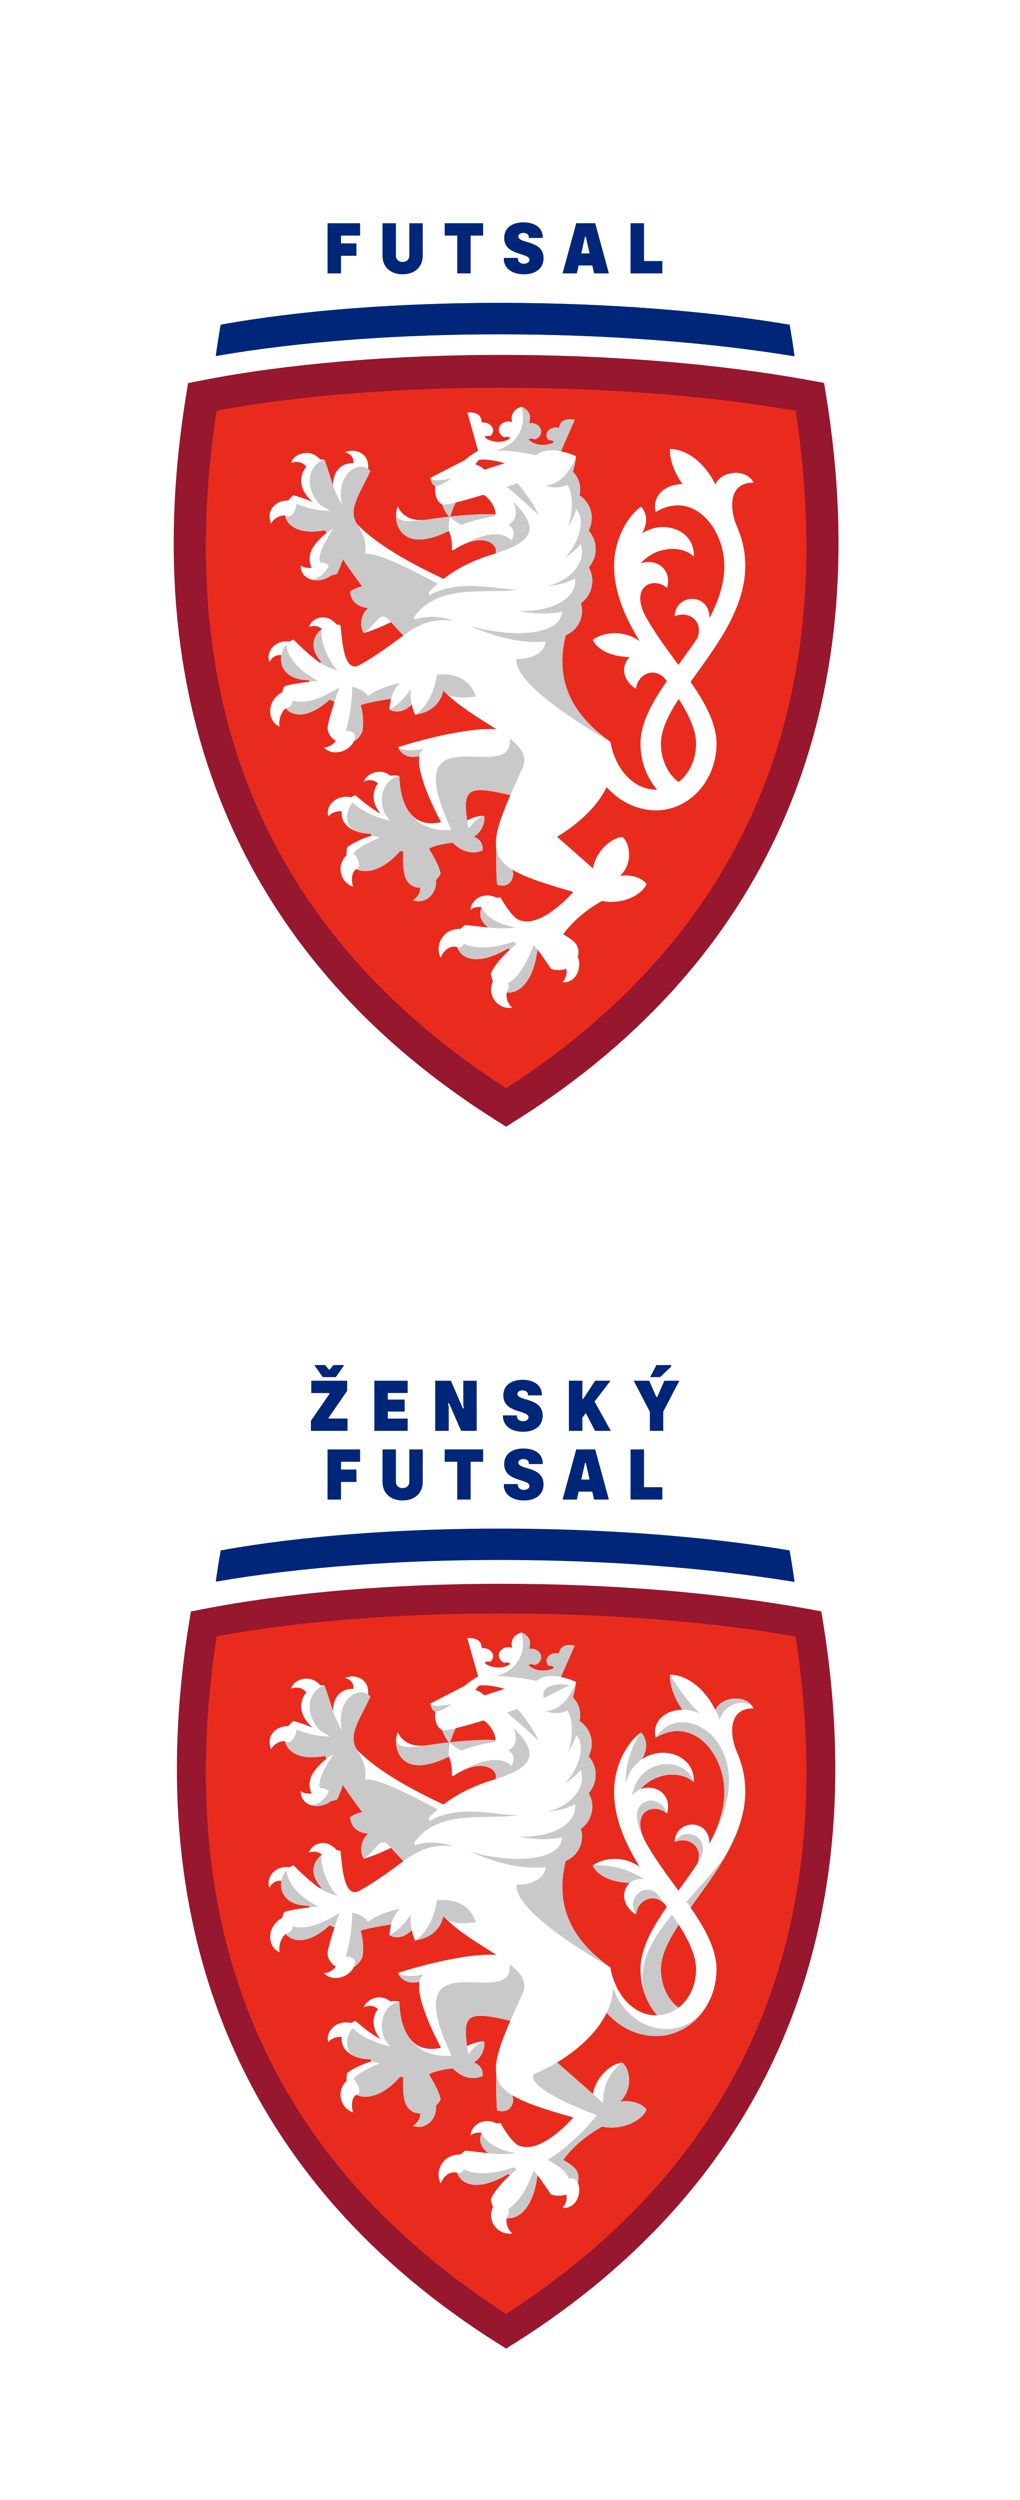 <?xml version="1.0" encoding="UTF-8" standalone="no"?>
<svg
   id="SVGDoc"
   width="131"
   height="321"
   version="1.1"
   viewBox="0 0 131 321"
   sodipodi:docname="futsal.svg"
   inkscape:version="1.1 (c68e22c387, 2021-05-23)"
   xmlns:inkscape="http://www.inkscape.org/namespaces/inkscape"
   xmlns:sodipodi="http://sodipodi.sourceforge.net/DTD/sodipodi-0.dtd"
   xmlns="http://www.w3.org/2000/svg"
   xmlns:svg="http://www.w3.org/2000/svg">
  <sodipodi:namedview
     id="namedview6575"
     pagecolor="#ffffff"
     bordercolor="#666666"
     borderopacity="1.0"
     inkscape:pageshadow="2"
     inkscape:pageopacity="0.0"
     inkscape:pagecheckerboard="0"
     showgrid="false"
     fit-margin-top="0"
     fit-margin-left="0"
     fit-margin-right="0"
     fit-margin-bottom="0"
     inkscape:zoom="2.0884354"
     inkscape:cx="65.838762"
     inkscape:cy="160.64658"
     inkscape:window-width="2048"
     inkscape:window-height="1129"
     inkscape:window-x="1912"
     inkscape:window-y="-8"
     inkscape:window-maximized="1"
     inkscape:current-layer="g5952" />
  <defs
     id="defs5938">
    <mask
       id="Mask2724"
       x="-1"
       y="-1"
       width="2"
       height="2">
      <rect
         width="131"
         height="321"
         x="60"
         y="60"
         fill="#ffffff"
         id="rect5925" />
      <path
         d="m 68,381 c -4.418,0 -8,-3.582 -8,-8 V 68 c 0,-4.418 3.582,-8 8,-8 h 115 c 4.418,0 8,3.582 8,8 v 305 c 0,4.418 -3.582,8 -8,8 z"
         fill="#000000"
         id="path5927" />
    </mask>
    <filter
       id="Filter2728"
       width="271"
       height="461"
       x="-10"
       y="-10"
       filterUnits="userSpaceOnUse">
      <feOffset
         dx="0"
         dy="0"
         result="FeOffset2729Out"
         in="SourceGraphic"
         id="feOffset5930" />
    </filter>
    <clipPath
       id="clip-c070e188-fe85-479e-be92-766fabd9c524">
      <path
         d="m 82.307,361.562 v 0 -273.013 0 h 85.385 v 0 273.013 0 z"
         id="path5935" />
    </clipPath>
  </defs>
  <desc
     id="desc5940">Generated with Avocode.</desc>
  <g
     id="g6572"
     transform="translate(-60,-60)">
    <g
       id="g5952">
      <title
         id="title5942">Rectangle 91</title>
      <g
         filter="url(#Filter2728)"
         id="g5948"
         style="display:inline;opacity:0;filter:url(#Filter2728)">
        <path
           d="m 68,381 c -4.418,0 -8,-3.582 -8,-8 V 68 c 0,-4.418 3.582,-8 8,-8 h 115 c 4.418,0 8,3.582 8,8 v 305 c 0,4.418 -3.582,8 -8,8 z"
           fill="none"
           stroke-opacity="0.26"
           stroke-width="0"
           mask="url(#Mask2724)"
           id="path5944" />
        <path
           d="m 68,381 c -4.418,0 -8,-3.582 -8,-8 V 68 c 0,-4.418 3.582,-8 8,-8 h 115 c 4.418,0 8,3.582 8,8 v 305 c 0,4.418 -3.582,8 -8,8 z"
           fill="#000000"
           fill-opacity="0.26"
           id="path5946" />
      </g>
      <path
         d="m 68,381 c -4.418,0 -8,-3.582 -8,-8 V 68 c 0,-4.418 3.582,-8 8,-8 h 115 c 4.418,0 8,3.582 8,8 v 305 c 0,4.418 -3.582,8 -8,8 z"
         fill="#ffffff"
         fill-opacity="1"
         id="path5950" />
    </g>
    <g
       id="g6570">
      <title
         id="title5954">Group 72</title>
      <g
         id="g6568">
        <title
           id="title5956">Group 28</title>
        <g
           id="g5960">
          <title
             id="title5958">Rectangle 36</title>
        </g>
        <g
           clip-path="url(#clip-c070e188-fe85-479e-be92-766fabd9c524)"
           id="g5966">
          <title
             id="title5962">Path 341</title>
          <path
             d="m 162.044,263.124 c -0.184,-1.356 -0.396,-2.706 -0.635,-4.049 -21.459,-3.629 -51.891,-3.846 -73.065,0 -0.236,1.332 -0.446,2.671 -0.63,4.016 22.035,-3.828 52.041,-3.618 74.329,0.034"
             fill="#00267a"
             fill-opacity="1"
             id="path5964" />
        </g>
        <g
           clip-path="url(#clip-c070e188-fe85-479e-be92-766fabd9c524)"
           id="g5972">
          <title
             id="title5968">Path 342</title>
          <path
             d="m 163.836,268.512 c -22.812,-4.206 -55.162,-4.456 -77.672,0 -5.157,31.731 0.91,66.954 38.836,90.826 37.925,-23.872 43.994,-59.094 38.836,-90.826"
             fill="#e92b1e"
             fill-opacity="1"
             id="path5970" />
        </g>
        <g
           clip-path="url(#clip-c070e188-fe85-479e-be92-766fabd9c524)"
           id="g5978">
          <title
             id="title5974">Path 343</title>
          <path
             d="m 125,361.562 v 0 l -1.003,-0.633 C 91.497,340.475 77.771,308.412 84.305,268.209 l 0.208,-1.29 v 0 l 1.284,-0.253 c 22.262,-4.408 54.492,-4.411 78.38,-0.005 l 1.305,0.239 v 0 l 0.213,1.31 c 6.534,40.203 -7.189,72.265 -39.692,92.721 z M 87.818,270.111 c -5.806,38.089 6.701,67.348 37.182,86.993 30.481,-19.643 42.986,-48.895 37.185,-86.975 -22.537,-3.943 -53.293,-3.948 -74.366,-0.018"
             fill="#96172e"
             fill-opacity="1"
             id="path5976" />
        </g>
        <g
           clip-path="url(#clip-c070e188-fe85-479e-be92-766fabd9c524)"
           id="g5984">
          <title
             id="title5980">Path 344</title>
          <path
             d="m 123.634,283.439 c 0,0 0,0 0,0 0,0 10e-6,0 10e-6,0 z m -5.817,0.269 c 0.064,-0.207 0.329,-1.032 0.712,-1.805 1.557,-0.373 3.563,-1 3.563,-1 0.893,0.503 1.661,1.943 1.542,2.536 -1.005,-0.087 -3.204,-0.014 -5.817,0.269 z m 4.402,-6.018 c -0.579,-0.553 -1.151,-0.672 -1.151,-0.672 0.181,-0.354 0.482,-0.595 0.482,-0.595 0,0 1.016,-0.22 3.27,0.431 z m 32.373,7.164 c -0.851,-2.005 -1.135,-5.553 2.19,-5.49 -0.84,-1.834 -4.092,-1.613 -4.905,0.197 -1.456,-2.914 -3.814,-4.541 -5.833,-4.524 -0.059,0.965 0.353,2.772 1.613,4.5 -2.201,0.014 -3.956,1.473 -3.443,3.586 4.847,-2.893 8.813,2.124 8.813,6.931 0,2.342 -0.777,4.556 -1.914,6.681 0.069,-3.236 -4.338,-3.246 -4.468,-0.218 1.744,-0.784 3.772,0.579 2.919,2.788 -0.776,1.173 -1.613,2.323 -2.433,3.456 -1.526,-2.086 -3.116,-4.213 -4.301,-6.394 -1.867,-3.724 1.053,-5.006 2.842,-3.499 0.68,-2.65 -1.648,-3.814 -3.394,-3.134 1.834,-2.172 5.24,-2.438 6.829,-0.885 0.18,-3.418 -3.908,-4.819 -6.641,-2.975 1.221,-2.222 -0.135,-3.427 -0.135,-3.427 -1.587,1.036 -3.464,4.057 -3.464,7.608 0,3.459 1.462,6.676 3.296,9.66 -1.885,-1.364 -4.415,-1.329 -6.034,-0.188 0,0 0.635,2.047 4.75,2.246 -1.04,0.915 -1.108,2.858 0.803,4.051 0.2,-1.834 2.257,-2.895 3.724,-1.306 0.079,0.112 0.155,0.223 0.232,0.335 -1.88,2.715 -3.381,5.356 -3.381,8.021 0,2.288 0.814,4.362 2.138,5.897 -0.045,0.002 -0.091,0.003 -0.138,0.003 -2.942,0 -5.29,-2.743 -5.859,-6.138 -4.383,-3.107 -7.335,-7.348 -5.739,-13.696 1.619,-0.66 2.454,-2.448 1.943,-4.105 1.462,-1.048 1.898,-3.034 1.007,-4.601 1.196,-1.343 1.196,-3.384 -0.019,-4.73 0.821,-1.532 0.372,-3.47 -1.096,-4.474 -0.022,-0.016 -0.046,-0.029 -0.07,-0.043 0.268,-1.111 -0.072,-2.263 -0.85,-3.054 0.319,-1.002 0.414,-1.97 0.414,-1.97 v 0 c 0,0 -0.864,-0.423 -1.952,-0.636 l 1.768,-4.03 v 0 c 0,0 -1.811,-0.487 -2.001,1.021 -0.09,-0.022 -0.183,-0.038 -0.279,-0.045 -0.696,-0.048 -1.29,0.365 -1.329,0.923 -0.019,0.261 0.09,0.508 0.282,0.702 0.253,-0.034 0.556,0.037 0.675,0.213 -0.226,0.29 -1.199,0.513 -2.061,0.333 -0.527,-0.104 -0.97,-0.378 -1.217,-0.654 0.186,-0.164 0.563,-0.125 0.793,0.003 0.46,-0.133 0.798,-0.489 0.829,-0.931 0.042,-0.592 -0.489,-1.111 -1.185,-1.159 -0.131,-0.008 -0.258,0 -0.378,0.022 0.612,-1.587 -0.941,-2.1 -0.941,-2.1 v 0 c 0,0 -1.608,0.295 -1.22,1.951 -0.115,-0.038 -0.24,-0.064 -0.37,-0.074 -0.696,-0.048 -1.294,0.393 -1.334,0.984 -0.03,0.441 0.256,0.842 0.692,1.037 0.245,-0.096 0.625,-0.082 0.787,0.106 -0.284,0.237 -0.758,0.449 -1.295,0.479 -0.88,0.059 -1.811,-0.295 -1.996,-0.614 0.139,-0.157 0.45,-0.186 0.697,-0.119 0.216,-0.165 0.359,-0.394 0.377,-0.656 0.038,-0.558 -0.494,-1.05 -1.189,-1.098 -0.098,-0.006 -0.192,-0.003 -0.284,0.006 0.021,-1.521 -1.84,-1.287 -1.84,-1.287 v 0 l 1.39,4.918 c -0.5,0.287 -1.191,0.721 -1.726,1.21 l -4.397,2.262 c 0.002,0.183 0.141,0.928 0.635,1.023 -0.117,0.91 0.053,1.996 0.867,2.388 0.26,0.739 0.68,1.375 0.898,1.581 -0.886,0.098 -1.819,0.221 -2.768,0.37 -1.739,0.274 -3.22,-0.269 -3.823,-1.685 -0.763,1.598 0.061,6.391 6.545,3.139 0.529,1.071 0.39,2.424 0.39,2.424 v 0 c 0,0 0.114,0.048 0.191,0.067 3.85,-2.602 5.905,-0.662 5.413,0.415 -2.879,0.826 -5.126,2.033 -6.659,3.256 -5.795,-2.707 -9.108,-4.971 -11.125,-7.024 -1.302,-2.001 0.598,-4.23 1.707,-6.842 -0.085,-0.104 -0.183,-0.189 -0.287,-0.265 0.223,-2.005 -1.667,-2.693 -2.94,-2.135 v 0.03 c 0.372,0.061 1.137,0.393 1.074,1.387 -1.35,-0.07 -2.645,0.781 -2.616,2.882 -0.39,-1.092 -0.681,-2.18 -1.111,-3.315 -0.181,-0.04 -0.367,-0.051 -0.551,-0.042 -1.302,-1.531 -3.453,-0.725 -3.719,0.417 l 0.019,0.024 c 0.341,-0.202 1.393,-0.273 1.916,0.495 -0.909,1.068 -1.085,2.876 0.827,4.519 -0.935,-0.393 -1.802,-0.699 -2.483,-0.858 -0.261,0.196 -0.478,0.422 -0.651,0.664 -1.77,-0.027 -2.869,1.409 -2.222,2.933 l 0.03,0.005 c 0.154,-0.434 0.991,-1.09 1.76,-1.011 0.297,1.369 1.916,2.509 5.133,1.887 0.064,0.12 0.135,0.244 0.204,0.367 -0.834,0.625 -1.67,1.59 -1.938,2.217 -0.308,0.721 -0.338,1.601 0.042,2.235 -0.556,0.086 -1.156,-0.062 -1.399,-0.281 l -0.024,0.018 c -0.035,1.791 2.251,2.515 3.932,1.229 v -0.002 c 0.468,-0.061 0.76,-0.213 0.76,-0.213 0.314,-0.688 0.551,-1.297 0.726,-1.839 0.771,1.146 1.616,2.328 2.483,3.482 -0.774,0.152 -1.305,0.492 -1.545,0.643 0.026,0.991 0.673,1.965 2.321,2.146 -1.09,0.846 -1.053,2.517 -0.583,3.188 0.866,-0.194 2.292,-0.803 3.52,-1.385 0.556,0.632 1.09,1.207 1.584,1.709 -2.031,1.523 -4.221,3.055 -5.833,3.894 -2.045,0.827 -2.073,-4.318 -2.271,-5.224 -0.157,-0.046 -0.322,-0.07 -0.492,-0.079 -0.989,-1.322 -2.951,-1.197 -3.551,0.298 l 0.018,0.022 c 0.354,-0.17 1.151,-0.25 1.651,0.281 -1.119,0.827 -1.682,2.408 -0.075,4.19 -0.04,0.051 -0.083,0.099 -0.128,0.146 -1.5,-0.994 -3.451,-3.004 -3.451,-3.004 -0.167,0.066 -0.322,0.154 -0.468,0.258 -2.041,-0.285 -3.1,1.516 -2.616,2.595 l 0.03,0.008 c 0.138,-0.341 0.709,-0.983 1.505,-0.853 -0.268,1.484 0.648,3.188 3.536,3.203 0.038,0.066 0.08,0.133 0.123,0.199 -1.178,0.172 -2.118,0.234 -3.28,0.598 -0.125,0.248 -0.212,0.5 -0.263,0.752 -0.038,0.018 -0.077,0.037 -0.117,0.061 -1.855,1.072 -1.896,3.565 -0.244,4.363 l 0.026,-0.016 c -0.181,-0.455 0.074,-1.882 0.795,-2.332 0.915,1.104 2.97,1.295 5.635,-1.133 l 0.016,0.005 c 0.192,0.101 0.391,0.192 0.596,0.276 -0.455,1.406 -0.858,2.873 -0.882,3.251 -0.045,0.662 0.382,1.377 1.053,1.779 -0.362,0.55 -1.109,0.872 -1.504,0.827 l -0.01,0.029 c 1.061,1.14 3.19,0.588 3.818,-0.802 0.846,-0.458 1.121,-1.342 1.121,-1.342 v 0 c 0,0 0.279,-1.573 -0.234,-3.277 0,0 0.061,-0.253 3.915,-0.856 -0.117,0.39 -0.223,1.13 -0.207,1.387 0.701,0.418 1.84,0.407 2.852,-0.649 0.098,0.457 0.24,0.902 0.423,1.322 1.988,-0.293 3.224,-1.366 3.636,-3.099 1.988,2.066 4.681,3.578 6.827,4.968 -4.678,-0.321 -12.641,2.3 -12.641,2.3 v 0 c 0,0 0.569,1.677 2.744,1.137 -0.449,2.206 2.012,7.06 2.77,8.483 -5.503,1.249 -5.343,-5.925 -5.343,-5.925 -0.401,-0.096 -0.792,-0.098 -1.159,-0.026 -1.238,-1.032 -2.94,-0.404 -3.421,0.741 l 0.021,0.022 c 0.297,-0.2 1.14,-0.422 1.803,0.223 -0.742,0.957 -0.856,2.44 0.316,3.858 -1.736,-0.957 -2.833,-2.094 -3.238,-2.35 -0.189,0.074 -0.364,0.164 -0.524,0.266 -1.956,-0.425 -3.331,1.154 -2.935,2.446 l 0.03,0.008 c 0.144,-0.317 0.965,-0.744 1.702,-0.651 -0.172,1.343 0.888,2.791 3.668,2.869 l 0.157,0.256 c -1.274,0.41 -2.374,0.91 -3.123,1.488 -0.088,0.361 -0.111,0.704 -0.077,1.021 -1.351,1.268 -0.87,3.454 0.811,4.04 l 0.026,-0.018 c -0.213,-0.454 -0.313,-1.813 0.399,-2.238 1.311,0.628 3.478,0.167 5.635,-2.318 0.136,0.026 0.281,0.046 0.425,0.066 -0.138,1.137 0.01,2.722 0.247,3.328 0.327,0.83 1.021,1.322 1.89,1.305 0.133,0.68 -0.499,1.372 -0.898,1.587 l 0.008,0.029 c 1.558,0.601 3.135,-0.912 2.909,-2.57 0.404,-0.415 0.62,-0.814 0.62,-0.814 -0.2,-1.217 -1.494,-3.201 -1.494,-3.201 0.425,-0.369 1.614,-0.633 3.049,-0.808 1.805,1.813 3.39,1.167 3.82,1.002 0.107,-0.656 -0.164,-1.375 -1.109,-1.763 1.1,-0.627 1.542,-2.145 1.295,-2.695 -0.367,0.013 -1.335,0.104 -2.164,0.63 -0.592,-4.216 0.25,-4.524 5.562,-3.283 -1.375,3.172 -2.071,5.295 -1.808,6.875 -0.053,2.831 0.095,4.623 0.095,4.623 1.584,0.563 2.377,-0.896 1.952,-1.933 1.584,0.979 4.125,1.805 7.839,2.861 -0.361,0.454 -4.426,4.92 -7.108,3.544 -1.05,-0.611 -2.219,-2.805 -2.219,-2.805 -0.191,-0.021 -0.378,-0.016 -0.563,0.006 -1.649,-0.821 -3.248,0.263 -3.294,1.539 l 0.027,0.016 c 0.178,-0.216 0.753,-0.455 1.406,-0.305 -0.394,0.776 -0.258,1.773 0.856,2.59 -1.015,-0.101 -1.999,-0.252 -2.97,-0.324 -0.231,0.133 -0.428,0.301 -0.593,0.492 -2.422,-0.069 -3.373,2.307 -2.563,3.689 h 0.037 c 0.095,-0.479 0.893,-1.67 2.073,-1.35 0.503,1.499 2.587,2.504 6.539,0.17 l 0.24,0.138 c -0.987,0.906 -1.954,2.007 -2.449,3.067 0.042,0.38 0.135,0.723 0.268,1.024 -0.846,1.845 0.678,3.652 2.445,3.4 l 0.014,-0.027 c -0.351,-0.271 -0.885,-1.09 -0.683,-1.948 1.531,0.192 3.434,-1.343 3.935,-5.514 0.723,0.931 1.739,2.488 1.739,2.488 0.737,0.226 1.395,0.194 1.938,-0.002 0.218,0.652 -0.144,1.398 -0.444,1.688 l 0.018,0.026 c 1.725,0.155 2.52,-1.933 1.924,-3.24 0.17,-0.54 0.125,-1.124 -0.194,-1.613 -0.425,-0.652 -1.682,-1.292 -1.682,-1.292 1.502,-2.086 3.626,-3.517 4.987,-4.288 2.776,0.555 5.275,-0.907 5.719,-2.203 -0.633,-0.818 -2.042,-1.215 -3.397,-1.023 1.807,-1.649 1.185,-4.479 0.25,-4.989 -1.592,0.176 -3.419,2.033 -3.722,4.04 l -4.61,-4.065 c 2.392,-1.443 5.045,-3.642 6.362,-6.377 1.561,1.762 3.796,2.985 6.346,2.985 4.286,0 7.76,-3.833 7.76,-8.562 0,-2.602 -1.467,-5.237 -3.333,-7.938 3.123,-4.36 7.029,-9.304 7.029,-14.881 0,-2.38 -0.622,-4.022 -1.122,-5.2 m -5.2,28.019 c 0,2.068 -0.87,3.873 -2.252,4.924 -1.383,-1.052 -2.259,-2.855 -2.259,-4.924 0,-1.778 0.951,-3.688 2.287,-5.74 1.3,2.05 2.223,3.963 2.223,5.74"
             fill="#ffffff"
             fill-opacity="1"
             id="path5982" />
        </g>
        <g
           clip-path="url(#clip-c070e188-fe85-479e-be92-766fabd9c524)"
           id="g5990">
          <title
             id="title5986">Path 345</title>
          <path
             d="m 126.411,279.425 v 0 c 0,0 -0.625,0.221 -1.313,0.478 0,0 1.641,1.329 4.104,3.631 -0.574,-1.287 -2.154,-3.565 -2.791,-4.108"
             fill="#c9c9c9"
             fill-opacity="1"
             id="path5988" />
        </g>
        <g
           clip-path="url(#clip-c070e188-fe85-479e-be92-766fabd9c524)"
           id="g5996">
          <title
             id="title5992">Path 346</title>
          <path
             d="m 115.917,279.755 c 0.537,0.103 1.834,-0.761 1.986,-0.89 l -0.032,-0.066 c -0.308,0.096 -2.198,0.523 -2.589,-0.067 0.002,0.183 0.141,0.928 0.635,1.023"
             fill="#c9c9c9"
             fill-opacity="1"
             id="path5994" />
        </g>
        <g
           clip-path="url(#clip-c070e188-fe85-479e-be92-766fabd9c524)"
           id="g6002">
          <title
             id="title5998">Path 347</title>
          <path
             d="m 151.877,279.561 v 0 l -0.005,-0.01 c 0.2,0.401 0.383,0.826 0.547,1.273 0.736,-2.332 3.39,-2.647 4.285,-1.613 -0.946,-1.667 -4.038,-1.407 -4.827,0.349"
             fill="#c9c9c9"
             fill-opacity="1"
             id="path6000" />
        </g>
        <g
           clip-path="url(#clip-c070e188-fe85-479e-be92-766fabd9c524)"
           id="g6008">
          <title
             id="title6004">Path 348</title>
          <path
             d="m 141.163,290.561 v 0 0 c 0.303,-0.386 0.691,-0.66 1.114,-0.826 1.834,-2.172 5.24,-2.44 6.829,-0.886 -0.971,-3.395 -7.053,-3.331 -7.943,1.712"
             fill="#c9c9c9"
             fill-opacity="1"
             id="path6006" />
        </g>
        <g
           clip-path="url(#clip-c070e188-fe85-479e-be92-766fabd9c524)"
           id="g6014">
          <title
             id="title6010">Path 349</title>
          <path
             d="m 142.465,285.875 v 0 l 0.002,-0.002 c 1.169,-2.126 -0.024,-3.321 -0.128,-3.419 l -0.008,-0.008 c -0.707,0.877 -2.042,3.451 -1.988,6.588 0.385,-1.481 1.17,-2.517 2.122,-3.16"
             fill="#c9c9c9"
             fill-opacity="1"
             id="path6012" />
        </g>
        <g
           clip-path="url(#clip-c070e188-fe85-479e-be92-766fabd9c524)"
           id="g6020">
          <title
             id="title6016">Path 350</title>
          <path
             d="m 145.671,292.868 c -0.664,-2.602 -4.955,-2.265 -3.618,1.768 0.348,0.999 0.678,1.547 0.766,1.707 -1.845,-3.706 1.068,-4.981 2.852,-3.475"
             fill="#c9c9c9"
             fill-opacity="1"
             id="path6018" />
        </g>
        <g
           clip-path="url(#clip-c070e188-fe85-479e-be92-766fabd9c524)"
           id="g6026">
          <title
             id="title6022">Path 351</title>
          <path
             d="m 141.681,305.823 c 0.2,-1.835 2.257,-2.897 3.724,-1.306 -0.24,-0.343 -0.484,-0.691 -0.729,-1.04 -1.563,-2.039 -4.387,0.008 -2.994,2.347"
             fill="#c9c9c9"
             fill-opacity="1"
             id="path6024" />
        </g>
        <g
           clip-path="url(#clip-c070e188-fe85-479e-be92-766fabd9c524)"
           id="g6032">
          <title
             id="title6028">Path 352</title>
          <path
             d="m 140.878,301.774 c 0.478,-0.418 1.159,-0.62 1.949,-0.438 -1.818,-1.173 -4.2,-2.001 -6.701,-1.81 0,0 0.636,2.049 4.751,2.247"
             fill="#c9c9c9"
             fill-opacity="1"
             id="path6030" />
        </g>
        <g
           clip-path="url(#clip-c070e188-fe85-479e-be92-766fabd9c524)"
           id="g6038">
          <title
             id="title6034">Path 353</title>
          <path
             d="m 149.861,298.848 c 1.654,-2.874 -1.893,-4.605 -3.217,-2.331 1.744,-0.784 3.772,0.579 2.919,2.788 0.101,-0.152 0.2,-0.305 0.298,-0.457"
             fill="#c9c9c9"
             fill-opacity="1"
             id="path6036" />
        </g>
        <g
           clip-path="url(#clip-c070e188-fe85-479e-be92-766fabd9c524)"
           id="g6044">
          <title
             id="title6040">Path 354</title>
          <path
             d="m 144.212,283.123 c 4.847,-2.893 8.812,2.124 8.812,6.931 0,2.281 -0.737,4.442 -1.826,6.518 7.183,-12.418 -3.539,-18.978 -6.986,-13.449"
             fill="#c9c9c9"
             fill-opacity="1"
             id="path6042" />
        </g>
        <g
           clip-path="url(#clip-c070e188-fe85-479e-be92-766fabd9c524)"
           id="g6050">
          <title
             id="title6046">Path 355</title>
          <path
             d="m 148.684,304.937 c 1.513,-2.114 3.211,-4.365 4.559,-6.758 -1.497,2.061 -3.402,4.08 -5.082,6.01 0.178,0.25 0.351,0.5 0.523,0.749"
             fill="#c9c9c9"
             fill-opacity="1"
             id="path6048" />
        </g>
        <g
           clip-path="url(#clip-c070e188-fe85-479e-be92-766fabd9c524)"
           id="g6056">
          <title
             id="title6052">Path 356</title>
          <path
             d="m 146.302,305.852 c -1.892,2.385 -3.783,4.995 -3.783,8.037 0,0.728 0.067,1.345 0.196,1.892 0.369,1.125 0.946,2.138 1.678,2.988 1.032,-0.029 1.968,-0.381 2.744,-0.971 -1.383,-1.053 -2.257,-2.855 -2.257,-4.924 0,-1.776 0.949,-3.688 2.286,-5.739 -0.293,-0.455 -0.789,-1.183 -0.864,-1.282"
             fill="#c9c9c9"
             fill-opacity="1"
             id="path6054" />
        </g>
        <g
           clip-path="url(#clip-c070e188-fe85-479e-be92-766fabd9c524)"
           id="g6062">
          <title
             id="title6058">Path 357</title>
          <path
             d="m 145.608,320.532 c -3.318,0 -6.006,-2.539 -6.864,-5.351 -0.038,1.156 -0.343,2.249 -0.832,3.269 1.558,1.762 3.793,2.985 6.345,2.985 2.36,0 4.472,-1.164 5.894,-2.998 -1.157,1.294 -2.765,2.095 -4.543,2.095"
             fill="#c9c9c9"
             fill-opacity="1"
             id="path6060" />
        </g>
        <g
           clip-path="url(#clip-c070e188-fe85-479e-be92-766fabd9c524)"
           id="g6068">
          <title
             id="title6064">Path 358</title>
          <path
             d="m 125.785,329.034 c -1.212,-0.749 -1.863,-1.589 -2.047,-2.69 -0.054,2.831 0.093,4.623 0.093,4.623 1.585,0.563 2.379,-0.896 1.954,-1.933"
             fill="#c9c9c9"
             fill-opacity="1"
             id="path6066" />
        </g>
        <g
           clip-path="url(#clip-c070e188-fe85-479e-be92-766fabd9c524)"
           id="g6074">
          <title
             id="title6070">Path 359</title>
          <path
             d="m 149.96,280.04 c -1.353,-1.205 -2.461,-2.707 -3.918,-5.003 -0.061,0.965 0.353,2.772 1.611,4.498 0.742,-0.005 1.532,0.152 2.307,0.505"
             fill="#c9c9c9"
             fill-opacity="1"
             id="path6072" />
        </g>
        <g
           clip-path="url(#clip-c070e188-fe85-479e-be92-766fabd9c524)"
           id="g6080">
          <title
             id="title6076">Path 360</title>
          <path
             d="m 129.838,278.03 v 0 c 0,0 1.675,-0.773 3.278,-1.662 -1.013,-0.237 -3.77,-0.17 -3.278,1.662"
             fill="#c9c9c9"
             fill-opacity="1"
             id="path6078" />
        </g>
        <g
           clip-path="url(#clip-c070e188-fe85-479e-be92-766fabd9c524)"
           id="g6086">
          <title
             id="title6082">Path 361</title>
          <path
             d="m 130.083,279.705 c 0.8,0.386 2.001,0.341 2.781,-0.074 1.225,1.96 0.133,5.375 0.133,5.375 v 0 c 0,0 0.58,-0.955 1.029,-2.211 1.037,1.066 0.697,3.81 -1.46,6.213 0.835,-0.564 1.502,-1.162 2.023,-1.767 0.822,2.486 -1.6,4.819 -4.301,5.357 1.298,-0.042 2.542,-0.394 3.581,-0.951 0.245,2.709 -3.224,4.338 -7.257,4.179 2.174,0.426 4.059,0.418 5.566,0.083 -0.064,2.844 -5.716,3.563 -11.761,1.863 3.865,1.714 7.169,2.243 9.636,1.976 -0.051,1.704 -2.448,2.364 -3.693,2.227 -0.478,3.313 9.511,9.193 12.039,10.658 -4.384,-3.107 -7.335,-7.348 -5.739,-13.696 1.619,-0.66 2.454,-2.448 1.941,-4.105 1.462,-1.048 1.9,-3.034 1.007,-4.601 1.196,-1.343 1.197,-3.382 -0.019,-4.729 0.822,-1.534 0.373,-3.472 -1.096,-4.476 -0.022,-0.016 -0.046,-0.027 -0.069,-0.043 0.268,-1.109 -0.072,-2.263 -0.851,-3.052 0.319,-1.002 0.415,-1.97 0.415,-1.97 v 0 c 0,0 -1.138,3.596 -3.903,3.741"
             fill="#c9c9c9"
             fill-opacity="1"
             id="path6084" />
        </g>
        <g
           clip-path="url(#clip-c070e188-fe85-479e-be92-766fabd9c524)"
           id="g6092">
          <title
             id="title6088">Path 362</title>
          <path
             d="m 117.636,285.55 v 0 c 0,0 -0.038,-0.87 0.115,-1.704 0,0 0.05,-0.016 0.098,-0.019 0,0 0.609,0.608 1.46,0.943 1.879,-0.75 3.456,-0.981 4.08,-1.076 0.139,-0.021 0.216,-0.114 0.245,-0.255 h -0.002 c -1.005,-0.087 -3.204,-0.014 -5.816,0.271 0.064,-0.207 0.329,-1.032 0.712,-1.807 -0.845,0.204 -1.558,0.33 -1.744,0.24 0.26,0.739 0.678,1.377 0.898,1.581 -0.886,0.099 -1.819,0.221 -2.768,0.372 -2.94,0.439 -4.07,0.269 -4.017,-1.018 -0.301,1.935 1.007,5.348 6.739,2.472"
             fill="#c9c9c9"
             fill-opacity="1"
             id="path6090" />
        </g>
        <g
           clip-path="url(#clip-c070e188-fe85-479e-be92-766fabd9c524)"
           id="g6098">
          <title
             id="title6094">Path 363</title>
          <path
             d="m 125.933,281.855 c 0.423,0.989 0.583,2.279 -0.63,2.879 1.215,0.88 0.362,2.029 0.362,2.029 -0.438,-0.569 -2.235,-1.786 -6.693,0.808 l 0.05,-0.026 c 3.328,-1.829 5.062,-0.09 4.607,0.907 2.932,-1.005 6.824,-2.336 2.304,-6.598"
             fill="#c9c9c9"
             fill-opacity="1"
             id="path6096" />
        </g>
        <g
           clip-path="url(#clip-c070e188-fe85-479e-be92-766fabd9c524)"
           id="g6104">
          <title
             id="title6100">Path 364</title>
          <path
             d="m 97.579,307.333 c 0,0.616 -0.442,0.829 -0.676,0.907 -0.069,0.024 -0.133,0.058 -0.194,0.096 0.915,1.104 2.97,1.295 5.635,-1.132 l 0.016,0.003 c 0.192,0.101 0.391,0.194 0.596,0.276 0.184,-0.553 0.489,-1.407 0.659,-1.856 -2.552,1.561 -4.373,2.158 -6.035,1.706"
             fill="#c9c9c9"
             fill-opacity="1"
             id="path6102" />
        </g>
        <g
           clip-path="url(#clip-c070e188-fe85-479e-be92-766fabd9c524)"
           id="g6110">
          <title
             id="title6106">Path 365</title>
          <path
             d="m 105.597,311.987 c -0.026,0.207 -0.083,0.402 -0.165,0.582 0.846,-0.458 1.121,-1.342 1.121,-1.342 v 0 c 0,0 0.279,-1.573 -0.234,-3.275 0,0 0.072,-0.256 3.913,-0.858 0.221,-0.818 0.611,-1.52 1.153,-2.017 0,0 -2.38,0.412 -4.125,1.662 -0.713,-0.967 -2.026,-1.172 -2.026,-1.172 0,3.078 -0.821,5.663 -0.821,5.663 0.877,-0.005 1.231,0.375 1.185,0.755"
             fill="#c9c9c9"
             fill-opacity="1"
             id="path6108" />
        </g>
        <g
           clip-path="url(#clip-c070e188-fe85-479e-be92-766fabd9c524)"
           id="g6116">
          <title
             id="title6112">Path 366</title>
          <path
             d="m 110.026,308.481 c 0.701,0.418 1.84,0.409 2.852,-0.649 -0.143,-0.67 -0.184,-1.363 -0.096,-2.023 -1.353,2.071 -2.756,2.672 -2.756,2.672 v 0"
             fill="#c9c9c9"
             fill-opacity="1"
             id="path6114" />
        </g>
        <g
           clip-path="url(#clip-c070e188-fe85-479e-be92-766fabd9c524)"
           id="g6122">
          <title
             id="title6118">Path 367</title>
          <path
             d="m 116.939,306.055 c 0.178,0.186 0.362,0.367 0.555,0.545 1.576,0.628 3.632,0.199 3.632,0.199 -0.502,-1.374 -1.666,-3.079 -5,-2.813 -0.651,4.092 -2.826,5.168 -2.826,5.168 1.989,-0.293 3.227,-1.366 3.639,-3.099"
             fill="#c9c9c9"
             fill-opacity="1"
             id="path6120" />
        </g>
        <g
           clip-path="url(#clip-c070e188-fe85-479e-be92-766fabd9c524)"
           id="g6128">
          <title
             id="title6124">Path 368</title>
          <path
             d="m 114.066,313.923 c 0.088,-0.144 0.192,-0.282 0.309,-0.417 -0.717,0.167 -2.469,0.471 -3.252,-0.183 0,0 0.569,1.677 2.744,1.137 l -0.005,0.024 c 0.042,-0.212 0.106,-0.402 0.204,-0.561"
             fill="#c9c9c9"
             fill-opacity="1"
             id="path6126" />
        </g>
        <g
           clip-path="url(#clip-c070e188-fe85-479e-be92-766fabd9c524)"
           id="g6134">
          <title
             id="title6130">Path 369</title>
          <path
             d="m 99.668,304.712 c 0.04,0.066 0.082,0.133 0.125,0.199 0.215,-0.026 0.785,-0.09 1.08,-0.117 -3.756,-1.906 -4.059,-4.144 -4.076,-4.658 -0.346,0.386 -0.577,0.867 -0.665,1.374 -0.268,1.484 0.648,3.188 3.536,3.203"
             fill="#c9c9c9"
             fill-opacity="1"
             id="path6132" />
        </g>
        <g
           clip-path="url(#clip-c070e188-fe85-479e-be92-766fabd9c524)"
           id="g6140">
          <title
             id="title6136">Path 370</title>
          <path
             d="m 125.236,343.623 c 0.138,0.196 0.122,0.572 0.027,0.739 -0.087,0.149 -0.141,0.301 -0.176,0.45 1.531,0.192 3.434,-1.343 3.935,-5.514 0,0 -0.223,-0.301 -0.478,-0.575 -0.779,2.066 -1.94,4.224 -3.309,4.9"
             fill="#c9c9c9"
             fill-opacity="1"
             id="path6138" />
        </g>
        <g
           clip-path="url(#clip-c070e188-fe85-479e-be92-766fabd9c524)"
           id="g6146">
          <title
             id="title6142">Path 371</title>
          <path
             d="m 125.494,339.298 c 0.292,-0.268 0.585,-0.519 0.869,-0.747 l -0.434,-0.253 c -2.873,1.037 -5.388,0.845 -6.321,0.22 -0.192,0.365 -0.446,0.62 -0.893,0.471 0.505,1.499 2.587,2.504 6.537,0.17 z"
             fill="#c9c9c9"
             fill-opacity="1"
             id="path6144" />
        </g>
        <g
           clip-path="url(#clip-c070e188-fe85-479e-be92-766fabd9c524)"
           id="g6152">
          <title
             id="title6148">Path 372</title>
          <path
             d="m 121.874,333.892 c -0.394,0.776 -0.255,1.773 0.859,2.59 1.133,0.112 2.305,0.162 3.539,-0.032 -2.167,-0.297 -3.964,-1.372 -4.399,-2.558"
             fill="#c9c9c9"
             fill-opacity="1"
             id="path6150" />
        </g>
        <g
           clip-path="url(#clip-c070e188-fe85-479e-be92-766fabd9c524)"
           id="g6158">
          <title
             id="title6154">Path 373</title>
          <path
             d="m 139.631,329.841 c 1.807,-1.649 1.185,-4.479 0.25,-4.989 -2.175,1.613 -2.449,3.977 -2.43,5.179 l -5.902,-5.205 v 0 c 0,0 -1.741,0.994 -2.99,1.491 -0.909,1.664 5.332,4.237 8.11,5.283 -1.508,1.859 -4.044,4.386 -6.346,5.719 1.238,0.633 2.51,1.553 2.714,2.433 0.418,-0.083 0.842,-0.022 1.026,0.26 0.091,0.138 0.135,0.245 0.135,0.245 0.17,-0.54 0.125,-1.124 -0.194,-1.613 -0.425,-0.652 -1.682,-1.292 -1.682,-1.292 1.502,-2.086 3.624,-3.515 4.985,-4.288 2.776,0.556 5.275,-0.906 5.721,-2.203 -0.633,-0.818 -2.042,-1.215 -3.397,-1.023"
             fill="#c9c9c9"
             fill-opacity="1"
             id="path6156" />
        </g>
        <g
           clip-path="url(#clip-c070e188-fe85-479e-be92-766fabd9c524)"
           id="g6164">
          <title
             id="title6160">Path 374</title>
          <path
             d="m 132.034,275.324 v 0 l 1.768,-4.028 v 0 c 0,0 -1.811,-0.489 -2.001,1.021 -0.09,-0.022 -0.183,-0.038 -0.279,-0.046 -0.696,-0.048 -1.29,0.365 -1.329,0.923 -0.019,0.263 0.09,0.51 0.282,0.702 0.253,-0.032 0.556,0.038 0.675,0.213 -0.226,0.292 -1.199,0.513 -2.061,0.335 -0.527,-0.104 -0.97,-0.38 -1.217,-0.654 0.186,-0.164 0.563,-0.125 0.793,0.003 0.46,-0.133 0.798,-0.491 0.829,-0.931 0.042,-0.592 -0.489,-1.111 -1.185,-1.159 -0.131,-0.01 -0.258,0 -0.378,0.022 0.612,-1.589 -0.941,-2.1 -0.941,-2.1 0.872,3.668 -1.776,5.253 -3.145,5.53 v 0.061 c 2.812,0.042 5,0.63 5,0.63 0.893,-0.739 2.143,-0.728 3.188,-0.523"
             fill="#c9c9c9"
             fill-opacity="1"
             id="path6162" />
        </g>
        <g
           clip-path="url(#clip-c070e188-fe85-479e-be92-766fabd9c524)"
           id="g6170">
          <title
             id="title6166">Path 375</title>
          <path
             d="m 104.972,293.318 c 0.026,0.989 0.673,1.965 2.323,2.145 -1.09,0.848 -1.053,2.518 -0.585,3.19 1.69,-1.002 1.964,-3.015 3.326,-1.608 0.614,0.705 1.218,1.364 1.778,1.932 1.563,-1.132 3.48,-2.34 6.454,-1.872 -1.306,-0.529 -3.307,-0.785 -5,-0.155 l -0.103,-0.317 c 3.153,-4.517 9.531,-2.863 13.411,-3.581 -2.682,0.114 -7.51,-1.457 -11.399,0.749 l -0.106,-0.382 c 0.398,-0.423 0.803,-0.789 1.146,-1.077 0,0 -7.736,-4.343 -9.321,-3.804 0.205,-1.478 -0.228,-2.597 -1.05,-3.854 -1.298,-1.999 0.6,-4.229 1.707,-6.838 -1.173,-1.464 -4.44,0.035 -3.661,4.285 l -0.016,0.008 c -1.127,-1.93 -1.46,-3.753 -2.201,-5.708 l -0.042,-0.008 c -1.582,0.391 -3.012,3.046 -0.487,5.837 0.446,0.215 1.149,0.644 1.149,0.644 v 0 l 0.014,0.062 c -2.124,0.03 -4.237,-0.893 -4.237,-0.893 -0.027,0.757 -0.619,1.816 -1.132,1.59 -0.111,-0.048 -0.224,-0.075 -0.341,-0.087 0.297,1.369 1.916,2.509 5.133,1.887 0.018,0.034 0.204,0.367 0.204,0.367 v 0 c 0,0 0.415,-0.309 0.769,-0.5 l 0.046,0.046 v 0 c 0,0 -2.251,3.192 -1.619,4.269 0.311,-0.128 0.755,0.059 1.098,0.356 -0.37,0.93 -1.505,1.986 -2.555,1.685 0.806,0.37 1.935,0.279 2.874,-0.439 0.468,-0.061 0.758,-0.213 0.758,-0.213 0.314,-0.688 0.553,-1.297 0.726,-1.839 0.773,1.146 1.617,2.328 2.485,3.482 -0.774,0.151 -1.306,0.492 -1.547,0.643"
             fill="#c9c9c9"
             fill-opacity="1"
             id="path6168" />
        </g>
        <g
           clip-path="url(#clip-c070e188-fe85-479e-be92-766fabd9c524)"
           id="g6176">
          <title
             id="title6172">Path 376</title>
          <path
             d="m 101.26,302.359 c -0.038,0.048 -0.085,0.099 -0.13,0.146 0.551,0.34 1.281,0.664 2.23,0.96 -1.032,-0.987 -2.331,-3.761 -2.025,-5.296 -1.119,0.826 -1.682,2.406 -0.075,4.19"
             fill="#c9c9c9"
             fill-opacity="1"
             id="path6174" />
        </g>
        <g
           clip-path="url(#clip-c070e188-fe85-479e-be92-766fabd9c524)"
           id="g6182">
          <title
             id="title6178">Path 377</title>
          <path
             d="m 121.962,326.58 c 0.109,-0.656 -0.164,-1.374 -1.109,-1.762 1.101,-0.628 1.542,-2.145 1.295,-2.696 -0.341,0.013 -1.202,0.574 -1.965,1.637 0,0 -0.123,-0.507 -0.199,-1.005 -0.59,-4.216 0.25,-4.524 5.561,-3.285 0.454,-1.042 0.978,-2.194 1.565,-3.477 0.662,-1.447 -0.154,-2.616 -1.645,-3.783 0.619,6.327 -14.895,-4.014 -7.476,11.745 -2.682,0.189 -4.288,-0.793 -5.253,-2.074 -1.51,-1.771 -1.441,-4.862 -1.441,-4.862 -2.374,0.369 -3.06,3.961 -1.17,5.752 -1.52,-0.349 -3.44,-1.028 -4.838,-2.345 -0.893,1.005 -1.061,2.76 0.189,3.586 0.542,0.239 1.231,0.393 2.082,0.417 l 0.157,0.255 c 0.494,0.046 1.023,0.271 1.023,0.271 -1.06,0.415 -2.146,0.968 -3.134,1.71 -0.082,0.099 -0.146,0.208 -0.199,0.319 0.555,0.426 1.032,1.717 0.481,1.925 -0.091,0.035 -0.135,0.067 -0.135,0.067 1.313,0.628 3.48,0.167 5.635,-2.316 0.13,0.022 0.289,0.045 0.425,0.064 -0.138,1.137 0.01,2.724 0.248,3.328 0.327,0.83 1.02,1.321 1.888,1.302 0.136,0.683 -0.497,1.375 -0.898,1.59 l 0.01,0.03 c 1.558,0.601 3.134,-0.914 2.908,-2.57 0.404,-0.417 0.62,-0.816 0.62,-0.816 -0.2,-1.217 -1.492,-3.201 -1.492,-3.201 0.425,-0.367 1.613,-0.633 3.049,-0.806 1.803,1.811 3.389,1.165 3.818,1"
             fill="#c9c9c9"
             fill-opacity="1"
             id="path6180" />
        </g>
        <g
           clip-path="url(#clip-c070e188-fe85-479e-be92-766fabd9c524)"
           id="g6188">
          <title
             id="title6184">Path 378</title>
          <path
             d="m 163.836,111.131 c -22.812,-4.205 -55.162,-4.456 -77.672,0 -5.157,31.731 0.91,66.954 38.836,90.826 37.925,-23.872 43.994,-59.094 38.836,-90.826"
             fill="#e92b1e"
             fill-opacity="1"
             id="path6186" />
        </g>
        <g
           clip-path="url(#clip-c070e188-fe85-479e-be92-766fabd9c524)"
           id="g6194">
          <title
             id="title6190">Path 379</title>
          <path
             d="m 125,204.667 v 0 l -1.221,-0.768 C 91.129,183.346 77.338,151.142 83.899,110.764 l 0.255,-1.573 v 0 l 1.565,-0.309 c 22.306,-4.416 54.6,-4.418 78.532,-0.005 l 1.587,0.293 v 0 l 0.26,1.593 c 6.564,40.378 -7.225,72.582 -39.878,93.136 z M 88.179,113.082 c -5.66,37.685 6.72,66.656 36.821,86.156 30.093,-19.499 42.478,-48.462 36.821,-86.135 -22.36,-3.866 -52.708,-3.874 -73.642,-0.021"
             fill="#96172e"
             fill-opacity="1"
             id="path6192" />
        </g>
        <g
           clip-path="url(#clip-c070e188-fe85-479e-be92-766fabd9c524)"
           id="g6200">
          <title
             id="title6196">Path 380</title>
          <path
             d="m 123.634,126.06 c 0,0 0,0 0,0 0,0 10e-6,0 10e-6,0 z m -5.817,0.269 c 0.064,-0.207 0.329,-1.032 0.712,-1.805 1.557,-0.373 3.563,-1 3.563,-1 0.893,0.503 1.662,1.943 1.542,2.536 -1.005,-0.087 -3.204,-0.014 -5.817,0.269 z m 4.402,-6.018 c -0.579,-0.553 -1.151,-0.672 -1.151,-0.672 0.181,-0.354 0.482,-0.595 0.482,-0.595 0,0 1.016,-0.22 3.27,0.431 z m 32.373,7.164 c -0.851,-2.005 -1.135,-5.553 2.19,-5.49 -0.84,-1.834 -4.092,-1.613 -4.905,0.197 -1.456,-2.914 -3.814,-4.541 -5.833,-4.524 -0.059,0.965 0.353,2.772 1.613,4.5 -2.201,0.014 -3.956,1.473 -3.443,3.586 4.847,-2.893 8.812,2.124 8.812,6.931 0,2.342 -0.776,4.556 -1.912,6.681 0.069,-3.236 -4.338,-3.246 -4.468,-0.218 1.744,-0.784 3.772,0.579 2.919,2.788 -0.776,1.173 -1.613,2.323 -2.433,3.456 -1.526,-2.086 -3.116,-4.213 -4.301,-6.394 -1.867,-3.724 1.053,-5.006 2.842,-3.499 0.68,-2.65 -1.648,-3.814 -3.394,-3.134 1.834,-2.172 5.24,-2.438 6.829,-0.885 0.18,-3.418 -3.908,-4.819 -6.641,-2.975 1.221,-2.222 -0.135,-3.427 -0.135,-3.427 -1.587,1.036 -3.464,4.057 -3.464,7.608 0,3.459 1.462,6.676 3.296,9.66 -1.885,-1.364 -4.415,-1.329 -6.034,-0.188 0,0 0.635,2.047 4.75,2.246 -1.04,0.915 -1.108,2.858 0.803,4.051 0.2,-1.834 2.257,-2.895 3.724,-1.306 0.079,0.112 0.155,0.223 0.232,0.335 -1.88,2.715 -3.381,5.356 -3.381,8.021 0,2.287 0.814,4.362 2.138,5.897 -0.045,0.002 -0.091,0.003 -0.138,0.003 -2.942,0 -5.29,-2.743 -5.859,-6.138 -4.383,-3.107 -7.335,-7.348 -5.739,-13.696 1.619,-0.66 2.454,-2.448 1.943,-4.105 1.462,-1.048 1.898,-3.034 1.007,-4.601 1.196,-1.343 1.196,-3.384 -0.019,-4.73 0.821,-1.532 0.372,-3.47 -1.096,-4.474 -0.022,-0.016 -0.046,-0.029 -0.07,-0.043 0.268,-1.111 -0.072,-2.263 -0.85,-3.054 0.319,-1.002 0.414,-1.97 0.414,-1.97 v 0 c 0,0 -0.864,-0.423 -1.952,-0.636 l 1.768,-4.03 v 0 c 0,0 -1.811,-0.487 -2.001,1.021 -0.09,-0.022 -0.183,-0.038 -0.279,-0.045 -0.696,-0.048 -1.29,0.365 -1.329,0.923 -0.019,0.261 0.09,0.508 0.282,0.702 0.253,-0.034 0.556,0.037 0.675,0.213 -0.226,0.29 -1.197,0.513 -2.061,0.333 -0.527,-0.104 -0.97,-0.378 -1.217,-0.654 0.186,-0.164 0.563,-0.125 0.793,0.003 0.46,-0.133 0.798,-0.489 0.829,-0.931 0.042,-0.592 -0.489,-1.109 -1.185,-1.159 -0.131,-0.008 -0.258,0 -0.378,0.022 0.612,-1.587 -0.941,-2.1 -0.941,-2.1 v 0 c 0,0 -1.608,0.295 -1.22,1.951 -0.115,-0.038 -0.24,-0.064 -0.37,-0.074 -0.696,-0.048 -1.294,0.393 -1.334,0.984 -0.03,0.441 0.256,0.842 0.692,1.037 0.245,-0.096 0.625,-0.082 0.787,0.106 -0.284,0.237 -0.758,0.449 -1.295,0.479 -0.88,0.059 -1.811,-0.295 -1.996,-0.614 0.139,-0.157 0.45,-0.186 0.697,-0.119 0.216,-0.165 0.359,-0.394 0.377,-0.656 0.038,-0.558 -0.494,-1.05 -1.189,-1.098 -0.098,-0.006 -0.192,-0.003 -0.284,0.006 0.021,-1.521 -1.84,-1.287 -1.84,-1.287 v 0 l 1.39,4.918 c -0.5,0.287 -1.191,0.721 -1.726,1.21 l -4.397,2.262 c 0.002,0.183 0.141,0.928 0.635,1.023 -0.117,0.91 0.053,1.996 0.867,2.388 0.26,0.739 0.68,1.375 0.898,1.581 -0.886,0.098 -1.819,0.221 -2.768,0.37 -1.739,0.274 -3.22,-0.269 -3.823,-1.685 -0.763,1.598 0.061,6.391 6.545,3.139 0.529,1.071 0.39,2.424 0.39,2.424 v 0 c 0,0 0.114,0.048 0.191,0.067 3.85,-2.602 5.905,-0.662 5.413,0.415 -2.879,0.826 -5.126,2.033 -6.659,3.256 -5.795,-2.707 -9.108,-4.971 -11.125,-7.024 -1.302,-2.001 0.598,-4.23 1.707,-6.842 -0.085,-0.104 -0.183,-0.189 -0.287,-0.265 0.223,-2.005 -1.667,-2.693 -2.94,-2.135 v 0.03 c 0.372,0.061 1.137,0.393 1.074,1.387 -1.35,-0.07 -2.645,0.781 -2.616,2.882 -0.39,-1.092 -0.681,-2.18 -1.111,-3.315 -0.183,-0.04 -0.367,-0.051 -0.551,-0.042 -1.302,-1.531 -3.453,-0.725 -3.719,0.417 l 0.019,0.024 c 0.341,-0.202 1.393,-0.273 1.916,0.495 -0.909,1.068 -1.085,2.876 0.827,4.519 -0.935,-0.393 -1.802,-0.699 -2.483,-0.858 -0.261,0.196 -0.478,0.422 -0.651,0.664 -1.77,-0.027 -2.869,1.409 -2.222,2.933 l 0.03,0.005 c 0.154,-0.434 0.991,-1.09 1.76,-1.011 0.297,1.369 1.916,2.509 5.133,1.887 0.064,0.12 0.135,0.244 0.204,0.367 -0.834,0.625 -1.67,1.59 -1.938,2.217 -0.308,0.721 -0.338,1.601 0.042,2.235 -0.556,0.087 -1.156,-0.062 -1.399,-0.281 l -0.024,0.018 c -0.035,1.791 2.251,2.515 3.932,1.23 v -0.002 c 0.468,-0.061 0.76,-0.213 0.76,-0.213 0.314,-0.688 0.551,-1.297 0.726,-1.839 0.771,1.146 1.616,2.328 2.483,3.482 -0.774,0.152 -1.305,0.492 -1.545,0.643 0.026,0.991 0.673,1.965 2.321,2.145 -1.09,0.848 -1.053,2.518 -0.583,3.19 0.866,-0.194 2.292,-0.803 3.52,-1.385 0.556,0.632 1.09,1.207 1.584,1.709 -2.031,1.523 -4.221,3.055 -5.833,3.894 -2.045,0.827 -2.073,-4.318 -2.271,-5.224 -0.157,-0.046 -0.322,-0.07 -0.492,-0.079 -0.989,-1.322 -2.951,-1.197 -3.551,0.298 l 0.018,0.022 c 0.354,-0.17 1.151,-0.25 1.651,0.281 -1.119,0.827 -1.682,2.408 -0.075,4.19 -0.04,0.051 -0.083,0.099 -0.128,0.146 -1.5,-0.994 -3.451,-3.004 -3.451,-3.004 -0.167,0.066 -0.322,0.154 -0.466,0.258 -2.042,-0.285 -3.102,1.516 -2.618,2.595 l 0.03,0.008 c 0.138,-0.341 0.709,-0.983 1.505,-0.853 -0.268,1.484 0.648,3.188 3.536,3.203 0.038,0.066 0.08,0.133 0.123,0.199 -1.178,0.172 -2.118,0.234 -3.28,0.598 -0.125,0.248 -0.212,0.5 -0.263,0.752 -0.038,0.018 -0.077,0.037 -0.117,0.061 -1.855,1.072 -1.896,3.565 -0.244,4.363 l 0.026,-0.016 c -0.181,-0.455 0.074,-1.882 0.795,-2.332 0.915,1.104 2.97,1.295 5.635,-1.133 l 0.016,0.005 c 0.192,0.101 0.391,0.192 0.596,0.276 -0.455,1.406 -0.858,2.873 -0.882,3.251 -0.045,0.662 0.382,1.377 1.053,1.779 -0.362,0.55 -1.109,0.872 -1.504,0.827 l -0.01,0.029 c 1.061,1.14 3.19,0.588 3.818,-0.801 0.846,-0.458 1.121,-1.342 1.121,-1.342 v 0 c 0,0 0.279,-1.573 -0.234,-3.277 0,0 0.061,-0.253 3.915,-0.856 -0.117,0.39 -0.223,1.13 -0.207,1.387 0.701,0.418 1.84,0.407 2.852,-0.649 0.098,0.457 0.24,0.902 0.423,1.322 1.988,-0.293 3.224,-1.366 3.636,-3.099 1.988,2.066 4.681,3.578 6.827,4.968 -4.678,-0.321 -12.641,2.3 -12.641,2.3 v 0 c 0,0 0.569,1.677 2.744,1.137 -0.449,2.206 2.012,7.06 2.77,8.485 -5.503,1.247 -5.343,-5.926 -5.343,-5.926 -0.401,-0.096 -0.792,-0.098 -1.159,-0.026 -1.238,-1.032 -2.94,-0.404 -3.421,0.741 l 0.021,0.022 c 0.297,-0.2 1.14,-0.422 1.803,0.223 -0.742,0.957 -0.856,2.44 0.316,3.858 -1.736,-0.957 -2.833,-2.094 -3.238,-2.35 -0.189,0.074 -0.364,0.164 -0.524,0.266 -1.956,-0.425 -3.331,1.154 -2.935,2.446 l 0.03,0.008 c 0.144,-0.317 0.965,-0.744 1.702,-0.651 -0.172,1.343 0.888,2.791 3.668,2.869 l 0.157,0.256 c -1.274,0.41 -2.374,0.91 -3.123,1.488 -0.088,0.361 -0.111,0.704 -0.077,1.021 -1.351,1.268 -0.87,3.454 0.811,4.04 l 0.026,-0.018 c -0.213,-0.454 -0.313,-1.813 0.399,-2.238 1.311,0.628 3.478,0.167 5.635,-2.318 0.136,0.026 0.281,0.046 0.425,0.066 -0.138,1.137 0.01,2.722 0.247,3.328 0.327,0.83 1.021,1.322 1.89,1.305 0.133,0.68 -0.499,1.372 -0.898,1.587 l 0.008,0.029 c 1.558,0.601 3.135,-0.912 2.909,-2.57 0.404,-0.415 0.62,-0.814 0.62,-0.814 -0.2,-1.217 -1.494,-3.201 -1.494,-3.201 0.425,-0.369 1.614,-0.633 3.049,-0.808 1.805,1.813 3.39,1.167 3.82,1.002 0.107,-0.656 -0.164,-1.375 -1.109,-1.763 1.1,-0.627 1.542,-2.145 1.295,-2.695 -0.367,0.013 -1.335,0.104 -2.164,0.63 -0.592,-4.216 0.25,-4.524 5.562,-3.283 -1.375,3.172 -2.071,5.295 -1.808,6.875 -0.053,2.831 0.095,4.623 0.095,4.623 1.584,0.563 2.377,-0.896 1.952,-1.933 1.584,0.979 4.125,1.805 7.839,2.861 -0.361,0.454 -4.426,4.92 -7.108,3.544 -1.05,-0.611 -2.219,-2.805 -2.219,-2.805 -0.191,-0.021 -0.378,-0.016 -0.561,0.006 -1.651,-0.821 -3.249,0.263 -3.296,1.539 l 0.027,0.016 c 0.178,-0.216 0.753,-0.455 1.406,-0.305 -0.394,0.776 -0.258,1.773 0.854,2.59 -1.013,-0.101 -1.997,-0.252 -2.969,-0.324 -0.231,0.133 -0.428,0.301 -0.593,0.492 -2.422,-0.069 -3.373,2.307 -2.562,3.688 h 0.035 c 0.095,-0.479 0.893,-1.67 2.073,-1.35 0.503,1.499 2.587,2.504 6.539,0.17 l 0.24,0.138 c -0.987,0.906 -1.954,2.007 -2.449,3.067 0.042,0.38 0.135,0.723 0.268,1.024 -0.846,1.845 0.678,3.652 2.445,3.4 l 0.014,-0.027 c -0.351,-0.271 -0.885,-1.09 -0.683,-1.948 1.531,0.192 3.434,-1.343 3.935,-5.514 0.723,0.931 1.739,2.488 1.739,2.488 0.737,0.226 1.395,0.194 1.938,-0.002 0.218,0.652 -0.144,1.398 -0.444,1.688 l 0.018,0.026 c 1.725,0.155 2.52,-1.933 1.924,-3.24 0.172,-0.54 0.125,-1.124 -0.192,-1.613 -0.426,-0.652 -1.683,-1.292 -1.683,-1.292 1.502,-2.085 3.626,-3.517 4.989,-4.288 2.775,0.555 5.272,-0.907 5.718,-2.203 -0.633,-0.818 -2.042,-1.215 -3.397,-1.023 1.807,-1.649 1.185,-4.479 0.25,-4.989 -1.592,0.176 -3.419,2.033 -3.722,4.04 l -4.61,-4.065 c 2.392,-1.443 5.045,-3.642 6.362,-6.377 1.561,1.762 3.796,2.985 6.346,2.985 4.286,0 7.76,-3.833 7.76,-8.562 0,-2.602 -1.467,-5.237 -3.333,-7.938 3.123,-4.36 7.029,-9.304 7.029,-14.881 0,-2.38 -0.622,-4.022 -1.122,-5.2 m -5.2,28.019 c 0,2.068 -0.872,3.873 -2.252,4.924 -1.383,-1.052 -2.259,-2.855 -2.259,-4.924 0,-1.778 0.951,-3.688 2.287,-5.74 1.3,2.05 2.223,3.963 2.223,5.74"
             fill="#ffffff"
             fill-opacity="1"
             id="path6198" />
        </g>
        <g
           clip-path="url(#clip-c070e188-fe85-479e-be92-766fabd9c524)"
           id="g6206">
          <title
             id="title6202">Path 381</title>
          <path
             d="m 126.411,122.046 v 0 c 0,0 -0.625,0.221 -1.313,0.478 0,0 1.641,1.327 4.104,3.631 -0.574,-1.287 -2.154,-3.565 -2.791,-4.108"
             fill="#c9c9c9"
             fill-opacity="1"
             id="path6204" />
        </g>
        <g
           clip-path="url(#clip-c070e188-fe85-479e-be92-766fabd9c524)"
           id="g6212">
          <title
             id="title6208">Path 382</title>
          <path
             d="m 115.917,122.376 c 0.537,0.103 1.834,-0.761 1.986,-0.89 l -0.032,-0.066 c -0.308,0.096 -2.198,0.523 -2.589,-0.067 0.002,0.183 0.141,0.928 0.635,1.023"
             fill="#c9c9c9"
             fill-opacity="1"
             id="path6210" />
        </g>
        <g
           clip-path="url(#clip-c070e188-fe85-479e-be92-766fabd9c524)"
           id="g6218">
          <title
             id="title6214">Path 383</title>
          <path
             d="m 125.785,171.655 c -1.212,-0.749 -1.863,-1.589 -2.047,-2.69 -0.054,2.831 0.093,4.623 0.093,4.623 1.585,0.563 2.379,-0.896 1.954,-1.933"
             fill="#c9c9c9"
             fill-opacity="1"
             id="path6216" />
        </g>
        <g
           clip-path="url(#clip-c070e188-fe85-479e-be92-766fabd9c524)"
           id="g6224">
          <title
             id="title6220">Path 384</title>
          <path
             d="m 130.083,122.325 c 0.8,0.386 2.001,0.341 2.781,-0.074 1.225,1.96 0.133,5.375 0.133,5.375 v 0 c 0,0 0.58,-0.955 1.029,-2.211 1.037,1.066 0.697,3.81 -1.46,6.213 0.835,-0.564 1.502,-1.162 2.023,-1.766 0.822,2.486 -1.6,4.819 -4.301,5.357 1.298,-0.042 2.542,-0.394 3.581,-0.951 0.245,2.709 -3.224,4.338 -7.257,4.179 2.174,0.426 4.059,0.418 5.566,0.083 -0.064,2.844 -5.716,3.563 -11.761,1.863 3.865,1.714 7.169,2.243 9.636,1.976 -0.051,1.704 -2.448,2.364 -3.693,2.227 -0.478,3.313 9.511,9.193 12.039,10.658 -4.384,-3.107 -7.335,-7.347 -5.739,-13.696 1.619,-0.66 2.454,-2.446 1.941,-4.105 1.462,-1.048 1.9,-3.034 1.007,-4.601 1.196,-1.343 1.197,-3.382 -0.019,-4.729 0.822,-1.534 0.373,-3.472 -1.096,-4.476 -0.022,-0.016 -0.046,-0.027 -0.069,-0.043 0.268,-1.109 -0.072,-2.263 -0.851,-3.052 0.319,-1.002 0.415,-1.97 0.415,-1.97 v 0 c 0,0 -1.138,3.596 -3.903,3.741"
             fill="#c9c9c9"
             fill-opacity="1"
             id="path6222" />
        </g>
        <g
           clip-path="url(#clip-c070e188-fe85-479e-be92-766fabd9c524)"
           id="g6230">
          <title
             id="title6226">Path 385</title>
          <path
             d="m 117.636,128.169 v 0 c 0,0 -0.038,-0.87 0.115,-1.704 0,0 0.05,-0.016 0.098,-0.019 0,0 0.609,0.608 1.46,0.943 1.879,-0.75 3.456,-0.981 4.08,-1.076 0.138,-0.021 0.216,-0.114 0.245,-0.255 h -0.002 c -1.005,-0.087 -3.204,-0.014 -5.816,0.271 0.064,-0.207 0.329,-1.032 0.712,-1.807 -0.845,0.204 -1.558,0.33 -1.744,0.24 0.26,0.739 0.678,1.377 0.898,1.581 -0.886,0.099 -1.821,0.221 -2.768,0.372 -2.94,0.439 -4.07,0.269 -4.017,-1.018 -0.301,1.935 1.007,5.348 6.739,2.472"
             fill="#c9c9c9"
             fill-opacity="1"
             id="path6228" />
        </g>
        <g
           clip-path="url(#clip-c070e188-fe85-479e-be92-766fabd9c524)"
           id="g6236">
          <title
             id="title6232">Path 386</title>
          <path
             d="m 125.933,124.476 c 0.423,0.989 0.583,2.279 -0.63,2.879 1.215,0.88 0.362,2.029 0.362,2.029 -0.438,-0.569 -2.235,-1.786 -6.693,0.808 l 0.05,-0.026 c 3.328,-1.829 5.062,-0.09 4.607,0.907 2.932,-1.005 6.824,-2.336 2.304,-6.598"
             fill="#c9c9c9"
             fill-opacity="1"
             id="path6234" />
        </g>
        <g
           clip-path="url(#clip-c070e188-fe85-479e-be92-766fabd9c524)"
           id="g6242">
          <title
             id="title6238">Path 387</title>
          <path
             d="m 97.579,149.952 c 0,0.616 -0.442,0.829 -0.676,0.907 -0.069,0.024 -0.133,0.058 -0.194,0.096 0.915,1.104 2.97,1.295 5.635,-1.133 l 0.016,0.005 c 0.192,0.101 0.391,0.194 0.596,0.276 0.184,-0.553 0.489,-1.407 0.659,-1.856 -2.552,1.561 -4.373,2.158 -6.035,1.706"
             fill="#c9c9c9"
             fill-opacity="1"
             id="path6240" />
        </g>
        <g
           clip-path="url(#clip-c070e188-fe85-479e-be92-766fabd9c524)"
           id="g6248">
          <title
             id="title6244">Path 388</title>
          <path
             d="m 105.597,154.606 c -0.026,0.207 -0.083,0.402 -0.165,0.582 0.846,-0.458 1.121,-1.342 1.121,-1.342 v 0 c 0,0 0.279,-1.573 -0.234,-3.275 0,0 0.072,-0.256 3.913,-0.858 0.221,-0.818 0.611,-1.52 1.154,-2.017 0,0 -2.382,0.412 -4.126,1.664 -0.713,-0.968 -2.026,-1.173 -2.026,-1.173 0,3.078 -0.821,5.663 -0.821,5.663 0.877,-0.005 1.231,0.375 1.185,0.755"
             fill="#c9c9c9"
             fill-opacity="1"
             id="path6246" />
        </g>
        <g
           clip-path="url(#clip-c070e188-fe85-479e-be92-766fabd9c524)"
           id="g6254">
          <title
             id="title6250">Path 389</title>
          <path
             d="m 110.026,151.102 c 0.701,0.418 1.84,0.409 2.852,-0.649 -0.143,-0.67 -0.184,-1.363 -0.096,-2.023 -1.353,2.071 -2.756,2.672 -2.756,2.672 v 0"
             fill="#c9c9c9"
             fill-opacity="1"
             id="path6252" />
        </g>
        <g
           clip-path="url(#clip-c070e188-fe85-479e-be92-766fabd9c524)"
           id="g6260">
          <title
             id="title6256">Path 390</title>
          <path
             d="m 116.939,148.676 c 0.178,0.186 0.362,0.367 0.555,0.545 1.576,0.628 3.632,0.199 3.632,0.199 -0.502,-1.374 -1.666,-3.079 -5,-2.813 -0.651,4.092 -2.826,5.168 -2.826,5.168 1.989,-0.293 3.227,-1.366 3.639,-3.099"
             fill="#c9c9c9"
             fill-opacity="1"
             id="path6258" />
        </g>
        <g
           clip-path="url(#clip-c070e188-fe85-479e-be92-766fabd9c524)"
           id="g6266">
          <title
             id="title6262">Path 391</title>
          <path
             d="m 114.066,156.544 c 0.088,-0.144 0.192,-0.282 0.309,-0.417 -0.717,0.167 -2.469,0.471 -3.252,-0.183 0,0 0.569,1.677 2.744,1.137 l -0.005,0.024 c 0.042,-0.212 0.106,-0.402 0.204,-0.561"
             fill="#c9c9c9"
             fill-opacity="1"
             id="path6264" />
        </g>
        <g
           clip-path="url(#clip-c070e188-fe85-479e-be92-766fabd9c524)"
           id="g6272">
          <title
             id="title6268">Path 392</title>
          <path
             d="m 99.668,147.333 c 0.04,0.066 0.082,0.133 0.125,0.199 0.215,-0.026 0.785,-0.09 1.08,-0.117 -3.757,-1.906 -4.059,-4.144 -4.076,-4.658 -0.346,0.386 -0.577,0.867 -0.665,1.374 -0.268,1.484 0.648,3.188 3.536,3.203"
             fill="#c9c9c9"
             fill-opacity="1"
             id="path6270" />
        </g>
        <g
           clip-path="url(#clip-c070e188-fe85-479e-be92-766fabd9c524)"
           id="g6278">
          <title
             id="title6274">Path 393</title>
          <path
             d="m 125.236,186.243 c 0.138,0.196 0.122,0.572 0.027,0.739 -0.087,0.149 -0.141,0.301 -0.176,0.45 1.531,0.192 3.434,-1.343 3.935,-5.514 0,0 -0.223,-0.301 -0.478,-0.575 -0.779,2.066 -1.94,4.224 -3.309,4.9"
             fill="#c9c9c9"
             fill-opacity="1"
             id="path6276" />
        </g>
        <g
           clip-path="url(#clip-c070e188-fe85-479e-be92-766fabd9c524)"
           id="g6284">
          <title
             id="title6280">Path 394</title>
          <path
             d="m 125.494,181.919 c 0.292,-0.268 0.585,-0.519 0.869,-0.747 l -0.434,-0.253 c -2.873,1.037 -5.388,0.845 -6.321,0.22 -0.192,0.365 -0.446,0.62 -0.893,0.471 0.505,1.499 2.587,2.504 6.537,0.17 z"
             fill="#c9c9c9"
             fill-opacity="1"
             id="path6282" />
        </g>
        <g
           clip-path="url(#clip-c070e188-fe85-479e-be92-766fabd9c524)"
           id="g6290">
          <title
             id="title6286">Path 395</title>
          <path
             d="m 121.874,176.512 c -0.394,0.776 -0.255,1.773 0.859,2.59 1.133,0.112 2.305,0.162 3.539,-0.032 -2.167,-0.297 -3.964,-1.372 -4.399,-2.558"
             fill="#c9c9c9"
             fill-opacity="1"
             id="path6288" />
        </g>
        <g
           clip-path="url(#clip-c070e188-fe85-479e-be92-766fabd9c524)"
           id="g6296">
          <title
             id="title6292">Path 396</title>
          <path
             d="m 132.034,117.945 v 0 l 1.768,-4.028 v 0 c 0,0 -1.811,-0.489 -2.001,1.021 -0.088,-0.022 -0.183,-0.038 -0.279,-0.046 -0.696,-0.048 -1.29,0.365 -1.329,0.923 -0.019,0.263 0.09,0.51 0.282,0.702 0.253,-0.032 0.558,0.038 0.675,0.213 -0.226,0.292 -1.197,0.513 -2.061,0.335 -0.527,-0.104 -0.97,-0.38 -1.217,-0.654 0.186,-0.164 0.563,-0.125 0.795,0.003 0.458,-0.133 0.797,-0.491 0.827,-0.931 0.042,-0.592 -0.489,-1.111 -1.185,-1.159 -0.131,-0.01 -0.258,0 -0.378,0.022 0.612,-1.589 -0.939,-2.1 -0.939,-2.1 0.87,3.668 -1.778,5.253 -3.147,5.53 v 0.061 c 2.812,0.042 5,0.63 5,0.63 0.893,-0.739 2.143,-0.728 3.188,-0.523"
             fill="#c9c9c9"
             fill-opacity="1"
             id="path6294" />
        </g>
        <g
           clip-path="url(#clip-c070e188-fe85-479e-be92-766fabd9c524)"
           id="g6302">
          <title
             id="title6298">Path 397</title>
          <path
             d="m 104.972,135.939 c 0.026,0.989 0.673,1.965 2.323,2.145 -1.09,0.848 -1.053,2.518 -0.585,3.19 1.688,-1.002 1.964,-3.015 3.326,-1.608 0.614,0.705 1.218,1.364 1.778,1.932 1.563,-1.132 3.48,-2.34 6.454,-1.872 -1.306,-0.529 -3.307,-0.785 -5,-0.155 l -0.103,-0.317 c 3.153,-4.517 9.531,-2.863 13.411,-3.581 -2.682,0.114 -7.51,-1.457 -11.399,0.749 l -0.106,-0.382 c 0.398,-0.423 0.803,-0.789 1.146,-1.077 0,0 -7.736,-4.343 -9.321,-3.804 0.205,-1.478 -0.228,-2.597 -1.05,-3.854 -1.298,-1.999 0.6,-4.229 1.707,-6.838 -1.173,-1.464 -4.44,0.035 -3.661,4.285 l -0.016,0.008 c -1.127,-1.93 -1.46,-3.753 -2.201,-5.708 l -0.042,-0.008 c -1.582,0.391 -3.012,3.046 -0.487,5.837 0.446,0.215 1.149,0.644 1.149,0.644 v 0 l 0.014,0.062 c -2.124,0.03 -4.237,-0.893 -4.237,-0.893 -0.027,0.757 -0.619,1.816 -1.132,1.59 -0.111,-0.048 -0.224,-0.075 -0.341,-0.087 0.297,1.369 1.916,2.509 5.133,1.887 0.018,0.034 0.204,0.367 0.204,0.367 v 0 c 0,0 0.415,-0.309 0.768,-0.5 l 0.048,0.046 v 0 c 0,0 -2.251,3.192 -1.619,4.269 0.311,-0.128 0.755,0.059 1.098,0.356 -0.37,0.93 -1.505,1.986 -2.555,1.685 0.806,0.37 1.935,0.279 2.874,-0.439 0.468,-0.061 0.758,-0.213 0.758,-0.213 0.314,-0.688 0.553,-1.297 0.726,-1.839 0.773,1.146 1.617,2.328 2.485,3.482 -0.776,0.151 -1.306,0.492 -1.547,0.643"
             fill="#c9c9c9"
             fill-opacity="1"
             id="path6300" />
        </g>
        <g
           clip-path="url(#clip-c070e188-fe85-479e-be92-766fabd9c524)"
           id="g6308">
          <title
             id="title6304">Path 398</title>
          <path
             d="m 101.26,144.98 c -0.038,0.048 -0.085,0.099 -0.13,0.146 0.551,0.34 1.281,0.664 2.23,0.96 -1.032,-0.987 -2.331,-3.761 -2.025,-5.296 -1.119,0.826 -1.682,2.406 -0.075,4.19"
             fill="#c9c9c9"
             fill-opacity="1"
             id="path6306" />
        </g>
        <g
           clip-path="url(#clip-c070e188-fe85-479e-be92-766fabd9c524)"
           id="g6314">
          <title
             id="title6310">Path 399</title>
          <path
             d="m 121.962,169.2 c 0.109,-0.656 -0.164,-1.374 -1.109,-1.762 1.101,-0.628 1.542,-2.145 1.295,-2.696 -0.341,0.013 -1.202,0.574 -1.965,1.637 0,0 -0.122,-0.507 -0.199,-1.005 -0.59,-4.216 0.25,-4.525 5.561,-3.285 0.454,-1.042 0.978,-2.195 1.565,-3.477 0.662,-1.448 -0.154,-2.616 -1.645,-3.783 0.619,6.327 -14.895,-4.014 -7.476,11.745 -2.682,0.189 -4.288,-0.793 -5.253,-2.074 -1.51,-1.771 -1.441,-4.862 -1.441,-4.862 -2.374,0.369 -3.06,3.961 -1.17,5.752 -1.52,-0.349 -3.44,-1.028 -4.838,-2.345 -0.893,1.005 -1.061,2.76 0.189,3.586 0.542,0.239 1.231,0.393 2.082,0.417 l 0.159,0.255 c 0.492,0.046 1.021,0.271 1.021,0.271 -1.06,0.415 -2.146,0.968 -3.134,1.71 -0.082,0.099 -0.146,0.208 -0.199,0.319 0.555,0.426 1.032,1.717 0.481,1.925 -0.091,0.035 -0.135,0.067 -0.135,0.067 1.313,0.628 3.48,0.167 5.635,-2.316 0.13,0.022 0.289,0.045 0.425,0.064 -0.138,1.137 0.01,2.723 0.248,3.328 0.327,0.83 1.02,1.321 1.888,1.302 0.136,0.683 -0.497,1.375 -0.898,1.59 l 0.01,0.03 c 1.558,0.601 3.134,-0.914 2.908,-2.57 0.404,-0.417 0.62,-0.816 0.62,-0.816 -0.2,-1.217 -1.492,-3.201 -1.492,-3.201 0.425,-0.367 1.613,-0.633 3.049,-0.806 1.803,1.811 3.389,1.165 3.818,1"
             fill="#c9c9c9"
             fill-opacity="1"
             id="path6312" />
        </g>
        <g
           clip-path="url(#clip-c070e188-fe85-479e-be92-766fabd9c524)"
           id="g6320">
          <title
             id="title6316">Path 400</title>
          <path
             d="m 163.836,111.131 c -22.812,-4.205 -55.162,-4.456 -77.672,0 -5.157,31.731 0.91,66.954 38.836,90.826 37.925,-23.872 43.994,-59.094 38.836,-90.826"
             fill="#e92b1e"
             fill-opacity="1"
             id="path6318" />
        </g>
        <g
           clip-path="url(#clip-c070e188-fe85-479e-be92-766fabd9c524)"
           id="g6326">
          <title
             id="title6322">Path 401</title>
          <path
             d="m 125,204.183 v 0 l -1.003,-0.633 C 91.497,183.094 77.771,151.033 84.305,110.828 l 0.208,-1.29 v 0 l 1.284,-0.255 c 22.266,-4.405 54.495,-4.408 78.38,-0.003 l 1.305,0.24 v 0 l 0.213,1.308 c 6.534,40.205 -7.189,72.266 -39.692,92.722 z m -37.182,-91.453 c -5.806,38.089 6.701,67.348 37.182,86.995 30.481,-19.643 42.986,-48.896 37.185,-86.977 -22.537,-3.942 -53.293,-3.948 -74.366,-0.018"
             fill="#96172e"
             fill-opacity="1"
             id="path6324" />
        </g>
        <g
           clip-path="url(#clip-c070e188-fe85-479e-be92-766fabd9c524)"
           id="g6332">
          <title
             id="title6328">Path 402</title>
          <path
             d="m 123.634,126.06 c 0,0 0,0 0,0 0,0 10e-6,0 10e-6,0 z m -5.817,0.269 c 0.064,-0.207 0.329,-1.032 0.712,-1.805 1.557,-0.373 3.563,-1 3.563,-1 0.893,0.503 1.662,1.943 1.542,2.536 -1.005,-0.087 -3.204,-0.014 -5.817,0.269 z m 4.402,-6.018 c -0.579,-0.553 -1.151,-0.672 -1.151,-0.672 0.181,-0.354 0.482,-0.595 0.482,-0.595 0,0 1.016,-0.22 3.27,0.431 z m 32.373,7.164 c -0.851,-2.005 -1.135,-5.553 2.19,-5.49 -0.84,-1.834 -4.092,-1.613 -4.905,0.197 -1.456,-2.914 -3.814,-4.541 -5.833,-4.524 -0.059,0.965 0.353,2.772 1.613,4.5 -2.201,0.014 -3.956,1.473 -3.443,3.586 4.847,-2.893 8.812,2.124 8.812,6.931 0,2.342 -0.776,4.556 -1.912,6.681 0.069,-3.236 -4.338,-3.246 -4.468,-0.218 1.744,-0.784 3.772,0.579 2.919,2.788 -0.776,1.173 -1.613,2.323 -2.433,3.456 -1.526,-2.086 -3.116,-4.213 -4.301,-6.394 -1.867,-3.724 1.053,-5.006 2.842,-3.499 0.68,-2.65 -1.648,-3.814 -3.394,-3.134 1.834,-2.172 5.24,-2.438 6.829,-0.885 0.18,-3.418 -3.908,-4.819 -6.641,-2.975 1.221,-2.222 -0.135,-3.427 -0.135,-3.427 -1.587,1.036 -3.464,4.057 -3.464,7.608 0,3.459 1.462,6.676 3.296,9.66 -1.885,-1.364 -4.415,-1.329 -6.034,-0.188 0,0 0.635,2.047 4.75,2.246 -1.04,0.915 -1.108,2.858 0.803,4.051 0.2,-1.834 2.257,-2.895 3.724,-1.306 0.079,0.112 0.155,0.223 0.232,0.335 -1.88,2.715 -3.381,5.356 -3.381,8.021 0,2.287 0.814,4.362 2.138,5.897 -0.045,0.002 -0.091,0.003 -0.138,0.003 -2.942,0 -5.29,-2.743 -5.859,-6.138 -4.383,-3.107 -7.335,-7.348 -5.739,-13.696 1.619,-0.66 2.454,-2.448 1.943,-4.105 1.462,-1.048 1.898,-3.034 1.007,-4.601 1.196,-1.343 1.196,-3.384 -0.019,-4.73 0.821,-1.532 0.372,-3.47 -1.096,-4.474 -0.022,-0.016 -0.046,-0.029 -0.07,-0.043 0.268,-1.111 -0.072,-2.263 -0.85,-3.054 0.319,-1.002 0.414,-1.97 0.414,-1.97 v 0 c 0,0 -0.864,-0.423 -1.952,-0.636 l 1.768,-4.03 v 0 c 0,0 -1.811,-0.487 -2.001,1.021 -0.09,-0.022 -0.183,-0.038 -0.279,-0.045 -0.696,-0.048 -1.29,0.365 -1.329,0.923 -0.019,0.261 0.09,0.508 0.282,0.702 0.253,-0.034 0.556,0.037 0.675,0.213 -0.226,0.29 -1.197,0.513 -2.061,0.333 -0.527,-0.104 -0.97,-0.378 -1.217,-0.654 0.186,-0.164 0.563,-0.125 0.793,0.003 0.46,-0.133 0.798,-0.489 0.829,-0.931 0.042,-0.592 -0.489,-1.109 -1.185,-1.159 -0.131,-0.008 -0.258,0 -0.378,0.022 0.612,-1.587 -0.941,-2.1 -0.941,-2.1 v 0 c 0,0 -1.608,0.295 -1.22,1.951 -0.115,-0.038 -0.24,-0.064 -0.37,-0.074 -0.696,-0.048 -1.294,0.393 -1.334,0.984 -0.03,0.441 0.256,0.842 0.692,1.037 0.245,-0.096 0.625,-0.082 0.787,0.106 -0.284,0.237 -0.758,0.449 -1.295,0.479 -0.88,0.059 -1.811,-0.295 -1.996,-0.614 0.139,-0.157 0.45,-0.186 0.697,-0.119 0.216,-0.165 0.359,-0.394 0.377,-0.656 0.038,-0.558 -0.494,-1.05 -1.189,-1.098 -0.098,-0.006 -0.192,-0.003 -0.284,0.006 0.021,-1.521 -1.84,-1.287 -1.84,-1.287 v 0 l 1.39,4.918 c -0.5,0.287 -1.191,0.721 -1.726,1.21 l -4.397,2.262 c 0.002,0.183 0.141,0.928 0.635,1.023 -0.117,0.91 0.053,1.996 0.867,2.388 0.26,0.739 0.68,1.375 0.898,1.581 -0.886,0.098 -1.819,0.221 -2.768,0.37 -1.739,0.274 -3.22,-0.269 -3.823,-1.685 -0.763,1.598 0.061,6.391 6.545,3.139 0.529,1.071 0.39,2.424 0.39,2.424 v 0 c 0,0 0.114,0.048 0.191,0.067 3.85,-2.602 5.905,-0.662 5.413,0.415 -2.879,0.826 -5.126,2.033 -6.659,3.256 -5.795,-2.707 -9.108,-4.971 -11.125,-7.024 -1.302,-2.001 0.598,-4.23 1.707,-6.842 -0.085,-0.104 -0.183,-0.189 -0.287,-0.265 0.223,-2.005 -1.667,-2.693 -2.94,-2.135 v 0.03 c 0.372,0.061 1.137,0.393 1.074,1.387 -1.35,-0.07 -2.645,0.781 -2.616,2.882 -0.39,-1.092 -0.681,-2.18 -1.111,-3.315 -0.183,-0.04 -0.367,-0.051 -0.551,-0.042 -1.302,-1.531 -3.453,-0.725 -3.719,0.417 l 0.019,0.024 c 0.341,-0.202 1.393,-0.273 1.916,0.495 -0.909,1.068 -1.085,2.876 0.827,4.519 -0.935,-0.393 -1.802,-0.699 -2.483,-0.858 -0.261,0.196 -0.478,0.422 -0.651,0.664 -1.77,-0.027 -2.869,1.409 -2.222,2.933 l 0.03,0.005 c 0.154,-0.434 0.991,-1.09 1.76,-1.011 0.297,1.369 1.916,2.509 5.133,1.887 0.064,0.12 0.135,0.244 0.204,0.367 -0.834,0.625 -1.67,1.59 -1.938,2.217 -0.308,0.721 -0.338,1.601 0.042,2.235 -0.556,0.087 -1.156,-0.062 -1.399,-0.281 l -0.024,0.018 c -0.035,1.791 2.251,2.515 3.932,1.23 v -0.002 c 0.468,-0.061 0.76,-0.213 0.76,-0.213 0.314,-0.688 0.551,-1.297 0.726,-1.839 0.771,1.146 1.616,2.328 2.483,3.482 -0.774,0.152 -1.305,0.492 -1.545,0.643 0.026,0.991 0.673,1.965 2.321,2.145 -1.09,0.848 -1.053,2.518 -0.583,3.19 0.866,-0.194 2.292,-0.803 3.52,-1.385 0.556,0.632 1.09,1.207 1.584,1.709 -2.031,1.523 -4.221,3.055 -5.833,3.894 -2.045,0.827 -2.073,-4.318 -2.271,-5.224 -0.157,-0.046 -0.322,-0.07 -0.492,-0.079 -0.989,-1.322 -2.951,-1.197 -3.551,0.298 l 0.018,0.022 c 0.354,-0.17 1.151,-0.25 1.651,0.281 -1.119,0.827 -1.682,2.408 -0.075,4.19 -0.04,0.051 -0.083,0.099 -0.128,0.146 -1.5,-0.994 -3.451,-3.004 -3.451,-3.004 -0.167,0.066 -0.322,0.154 -0.466,0.258 -2.042,-0.285 -3.102,1.516 -2.618,2.595 l 0.03,0.008 c 0.138,-0.341 0.709,-0.983 1.505,-0.853 -0.268,1.484 0.648,3.188 3.536,3.203 0.038,0.066 0.08,0.133 0.123,0.199 -1.178,0.172 -2.118,0.234 -3.28,0.598 -0.125,0.248 -0.212,0.5 -0.263,0.752 -0.038,0.018 -0.077,0.037 -0.117,0.061 -1.855,1.072 -1.896,3.565 -0.244,4.363 l 0.026,-0.016 c -0.181,-0.455 0.074,-1.882 0.795,-2.332 0.915,1.104 2.97,1.295 5.635,-1.133 l 0.016,0.005 c 0.192,0.101 0.391,0.192 0.596,0.276 -0.455,1.406 -0.858,2.873 -0.882,3.251 -0.045,0.662 0.382,1.377 1.053,1.779 -0.362,0.55 -1.109,0.872 -1.504,0.827 l -0.01,0.029 c 1.061,1.14 3.19,0.588 3.818,-0.801 0.846,-0.458 1.121,-1.342 1.121,-1.342 v 0 c 0,0 0.279,-1.573 -0.234,-3.277 0,0 0.061,-0.253 3.915,-0.856 -0.117,0.39 -0.223,1.13 -0.207,1.387 0.701,0.418 1.84,0.407 2.852,-0.649 0.098,0.457 0.24,0.902 0.423,1.322 1.988,-0.293 3.224,-1.366 3.636,-3.099 1.988,2.066 4.681,3.578 6.827,4.968 -4.678,-0.321 -12.641,2.3 -12.641,2.3 v 0 c 0,0 0.569,1.677 2.744,1.137 -0.449,2.206 2.012,7.06 2.77,8.485 -5.503,1.247 -5.343,-5.926 -5.343,-5.926 -0.401,-0.096 -0.792,-0.098 -1.159,-0.026 -1.238,-1.032 -2.94,-0.404 -3.421,0.741 l 0.021,0.022 c 0.297,-0.2 1.14,-0.422 1.803,0.223 -0.742,0.957 -0.856,2.44 0.316,3.858 -1.736,-0.957 -2.833,-2.094 -3.238,-2.35 -0.189,0.074 -0.364,0.164 -0.524,0.266 -1.956,-0.425 -3.331,1.154 -2.935,2.446 l 0.03,0.008 c 0.144,-0.317 0.965,-0.744 1.702,-0.651 -0.172,1.343 0.888,2.791 3.668,2.869 l 0.157,0.256 c -1.274,0.41 -2.374,0.91 -3.123,1.488 -0.088,0.361 -0.111,0.704 -0.077,1.021 -1.351,1.268 -0.87,3.454 0.811,4.04 l 0.026,-0.018 c -0.213,-0.454 -0.313,-1.813 0.399,-2.238 1.311,0.628 3.478,0.167 5.635,-2.318 0.136,0.026 0.281,0.046 0.425,0.066 -0.138,1.137 0.01,2.722 0.247,3.328 0.327,0.83 1.021,1.322 1.89,1.305 0.133,0.68 -0.499,1.372 -0.898,1.587 l 0.008,0.029 c 1.558,0.601 3.135,-0.912 2.909,-2.57 0.404,-0.415 0.62,-0.814 0.62,-0.814 -0.2,-1.217 -1.494,-3.201 -1.494,-3.201 0.425,-0.369 1.614,-0.633 3.049,-0.808 1.805,1.813 3.39,1.167 3.82,1.002 0.107,-0.656 -0.164,-1.375 -1.109,-1.763 1.1,-0.627 1.542,-2.145 1.295,-2.695 -0.367,0.013 -1.335,0.104 -2.164,0.63 -0.592,-4.216 0.25,-4.524 5.562,-3.283 -1.375,3.172 -2.071,5.295 -1.808,6.875 -0.053,2.831 0.095,4.623 0.095,4.623 1.584,0.563 2.377,-0.896 1.952,-1.933 1.584,0.979 4.125,1.805 7.839,2.861 -0.361,0.454 -4.426,4.92 -7.108,3.544 -1.05,-0.611 -2.219,-2.805 -2.219,-2.805 -0.191,-0.021 -0.378,-0.016 -0.561,0.006 -1.651,-0.821 -3.249,0.263 -3.296,1.539 l 0.027,0.016 c 0.178,-0.216 0.753,-0.455 1.406,-0.305 -0.394,0.776 -0.258,1.773 0.854,2.59 -1.013,-0.101 -1.997,-0.252 -2.969,-0.324 -0.231,0.133 -0.428,0.301 -0.593,0.492 -2.422,-0.069 -3.373,2.307 -2.562,3.688 h 0.035 c 0.095,-0.479 0.893,-1.67 2.073,-1.35 0.503,1.499 2.587,2.504 6.539,0.17 l 0.24,0.138 c -0.987,0.906 -1.954,2.007 -2.449,3.067 0.042,0.38 0.135,0.723 0.268,1.024 -0.846,1.845 0.678,3.652 2.445,3.4 l 0.014,-0.027 c -0.351,-0.271 -0.885,-1.09 -0.683,-1.948 1.531,0.192 3.434,-1.343 3.935,-5.514 0.723,0.931 1.739,2.488 1.739,2.488 0.737,0.226 1.395,0.194 1.938,-0.002 0.218,0.652 -0.144,1.398 -0.444,1.688 l 0.018,0.026 c 1.725,0.155 2.52,-1.933 1.924,-3.24 0.172,-0.54 0.125,-1.124 -0.192,-1.613 -0.426,-0.652 -1.683,-1.292 -1.683,-1.292 1.502,-2.085 3.626,-3.517 4.989,-4.288 2.775,0.555 5.272,-0.907 5.718,-2.203 -0.633,-0.818 -2.042,-1.215 -3.397,-1.023 1.807,-1.649 1.185,-4.479 0.25,-4.989 -1.592,0.176 -3.419,2.033 -3.722,4.04 l -4.61,-4.065 c 2.392,-1.443 5.045,-3.642 6.362,-6.377 1.561,1.762 3.796,2.985 6.346,2.985 4.286,0 7.76,-3.833 7.76,-8.562 0,-2.602 -1.467,-5.237 -3.333,-7.938 3.123,-4.36 7.029,-9.304 7.029,-14.881 0,-2.38 -0.622,-4.022 -1.122,-5.2 m -5.2,28.019 c 0,2.068 -0.872,3.873 -2.252,4.924 -1.383,-1.052 -2.259,-2.855 -2.259,-4.924 0,-1.778 0.951,-3.688 2.287,-5.74 1.3,2.05 2.223,3.963 2.223,5.74"
             fill="#ffffff"
             fill-opacity="1"
             id="path6330" />
        </g>
        <g
           clip-path="url(#clip-c070e188-fe85-479e-be92-766fabd9c524)"
           id="g6338">
          <title
             id="title6334">Path 403</title>
          <path
             d="m 126.411,122.046 v 0 c 0,0 -0.625,0.221 -1.313,0.478 0,0 1.641,1.327 4.104,3.631 -0.574,-1.287 -2.154,-3.565 -2.791,-4.108"
             fill="#c9c9c9"
             fill-opacity="1"
             id="path6336" />
        </g>
        <g
           clip-path="url(#clip-c070e188-fe85-479e-be92-766fabd9c524)"
           id="g6344">
          <title
             id="title6340">Path 404</title>
          <path
             d="m 115.917,122.376 c 0.537,0.103 1.834,-0.761 1.986,-0.89 l -0.032,-0.066 c -0.308,0.096 -2.198,0.523 -2.589,-0.067 0.002,0.183 0.141,0.928 0.635,1.023"
             fill="#c9c9c9"
             fill-opacity="1"
             id="path6342" />
        </g>
        <g
           clip-path="url(#clip-c070e188-fe85-479e-be92-766fabd9c524)"
           id="g6350">
          <title
             id="title6346">Path 405</title>
          <path
             d="m 125.785,171.655 c -1.212,-0.749 -1.863,-1.589 -2.047,-2.69 -0.054,2.831 0.093,4.623 0.093,4.623 1.585,0.563 2.379,-0.896 1.954,-1.933"
             fill="#c9c9c9"
             fill-opacity="1"
             id="path6348" />
        </g>
        <g
           clip-path="url(#clip-c070e188-fe85-479e-be92-766fabd9c524)"
           id="g6356">
          <title
             id="title6352">Path 406</title>
          <path
             d="m 130.083,122.325 c 0.8,0.386 2.001,0.341 2.781,-0.074 1.225,1.96 0.133,5.375 0.133,5.375 v 0 c 0,0 0.58,-0.955 1.029,-2.211 1.037,1.066 0.697,3.81 -1.46,6.213 0.835,-0.564 1.502,-1.162 2.023,-1.766 0.822,2.486 -1.6,4.819 -4.301,5.357 1.298,-0.042 2.542,-0.394 3.581,-0.951 0.245,2.709 -3.224,4.338 -7.257,4.179 2.174,0.426 4.059,0.418 5.566,0.083 -0.064,2.844 -5.716,3.563 -11.761,1.863 3.865,1.714 7.169,2.243 9.636,1.976 -0.051,1.704 -2.448,2.364 -3.693,2.227 -0.478,3.313 9.511,9.193 12.039,10.658 -4.384,-3.107 -7.335,-7.347 -5.739,-13.696 1.619,-0.66 2.454,-2.446 1.941,-4.105 1.462,-1.048 1.9,-3.034 1.007,-4.601 1.196,-1.343 1.197,-3.382 -0.019,-4.729 0.822,-1.534 0.373,-3.472 -1.096,-4.476 -0.022,-0.016 -0.046,-0.027 -0.069,-0.043 0.268,-1.109 -0.072,-2.263 -0.851,-3.052 0.319,-1.002 0.415,-1.97 0.415,-1.97 v 0 c 0,0 -1.138,3.596 -3.903,3.741"
             fill="#c9c9c9"
             fill-opacity="1"
             id="path6354" />
        </g>
        <g
           clip-path="url(#clip-c070e188-fe85-479e-be92-766fabd9c524)"
           id="g6362">
          <title
             id="title6358">Path 407</title>
          <path
             d="m 117.636,128.169 v 0 c 0,0 -0.038,-0.87 0.115,-1.704 0,0 0.05,-0.016 0.098,-0.019 0,0 0.609,0.608 1.46,0.943 1.879,-0.75 3.456,-0.981 4.08,-1.076 0.138,-0.021 0.216,-0.114 0.245,-0.255 h -0.002 c -1.005,-0.087 -3.204,-0.014 -5.816,0.271 0.064,-0.207 0.329,-1.032 0.712,-1.807 -0.845,0.204 -1.558,0.33 -1.744,0.24 0.26,0.739 0.678,1.377 0.898,1.581 -0.886,0.099 -1.821,0.221 -2.768,0.372 -2.94,0.439 -4.07,0.269 -4.017,-1.018 -0.301,1.935 1.007,5.348 6.739,2.472"
             fill="#c9c9c9"
             fill-opacity="1"
             id="path6360" />
        </g>
        <g
           clip-path="url(#clip-c070e188-fe85-479e-be92-766fabd9c524)"
           id="g6368">
          <title
             id="title6364">Path 408</title>
          <path
             d="m 125.933,124.476 c 0.423,0.989 0.583,2.279 -0.63,2.879 1.215,0.88 0.362,2.029 0.362,2.029 -0.438,-0.569 -2.235,-1.786 -6.693,0.808 l 0.05,-0.026 c 3.328,-1.829 5.062,-0.09 4.607,0.907 2.932,-1.005 6.824,-2.336 2.304,-6.598"
             fill="#c9c9c9"
             fill-opacity="1"
             id="path6366" />
        </g>
        <g
           clip-path="url(#clip-c070e188-fe85-479e-be92-766fabd9c524)"
           id="g6374">
          <title
             id="title6370">Path 409</title>
          <path
             d="m 97.579,149.952 c 0,0.616 -0.442,0.829 -0.676,0.907 -0.069,0.024 -0.133,0.058 -0.194,0.096 0.915,1.104 2.97,1.295 5.635,-1.133 l 0.016,0.005 c 0.192,0.101 0.391,0.194 0.596,0.276 0.184,-0.553 0.489,-1.407 0.659,-1.856 -2.552,1.561 -4.373,2.158 -6.035,1.706"
             fill="#c9c9c9"
             fill-opacity="1"
             id="path6372" />
        </g>
        <g
           clip-path="url(#clip-c070e188-fe85-479e-be92-766fabd9c524)"
           id="g6380">
          <title
             id="title6376">Path 410</title>
          <path
             d="m 105.597,154.606 c -0.026,0.207 -0.083,0.402 -0.165,0.582 0.846,-0.458 1.121,-1.342 1.121,-1.342 v 0 c 0,0 0.279,-1.573 -0.234,-3.275 0,0 0.072,-0.256 3.913,-0.858 0.221,-0.818 0.611,-1.52 1.154,-2.017 0,0 -2.382,0.412 -4.126,1.664 -0.713,-0.968 -2.026,-1.173 -2.026,-1.173 0,3.078 -0.821,5.663 -0.821,5.663 0.877,-0.005 1.231,0.375 1.185,0.755"
             fill="#c9c9c9"
             fill-opacity="1"
             id="path6378" />
        </g>
        <g
           clip-path="url(#clip-c070e188-fe85-479e-be92-766fabd9c524)"
           id="g6386">
          <title
             id="title6382">Path 411</title>
          <path
             d="m 110.026,151.102 c 0.701,0.418 1.84,0.409 2.852,-0.649 -0.143,-0.67 -0.184,-1.363 -0.096,-2.023 -1.353,2.071 -2.756,2.672 -2.756,2.672 v 0"
             fill="#c9c9c9"
             fill-opacity="1"
             id="path6384" />
        </g>
        <g
           clip-path="url(#clip-c070e188-fe85-479e-be92-766fabd9c524)"
           id="g6392">
          <title
             id="title6388">Path 412</title>
          <path
             d="m 116.939,148.676 c 0.178,0.186 0.362,0.367 0.555,0.545 1.576,0.628 3.632,0.199 3.632,0.199 -0.502,-1.374 -1.666,-3.079 -5,-2.813 -0.651,4.092 -2.826,5.168 -2.826,5.168 1.989,-0.293 3.227,-1.366 3.639,-3.099"
             fill="#c9c9c9"
             fill-opacity="1"
             id="path6390" />
        </g>
        <g
           clip-path="url(#clip-c070e188-fe85-479e-be92-766fabd9c524)"
           id="g6398">
          <title
             id="title6394">Path 413</title>
          <path
             d="m 114.066,156.544 c 0.088,-0.144 0.192,-0.282 0.309,-0.417 -0.717,0.167 -2.469,0.471 -3.252,-0.183 0,0 0.569,1.677 2.744,1.137 l -0.005,0.024 c 0.042,-0.212 0.106,-0.402 0.204,-0.561"
             fill="#c9c9c9"
             fill-opacity="1"
             id="path6396" />
        </g>
        <g
           clip-path="url(#clip-c070e188-fe85-479e-be92-766fabd9c524)"
           id="g6404">
          <title
             id="title6400">Path 414</title>
          <path
             d="m 99.668,147.333 c 0.04,0.066 0.082,0.133 0.125,0.199 0.215,-0.026 0.785,-0.09 1.08,-0.117 -3.757,-1.906 -4.059,-4.144 -4.076,-4.658 -0.346,0.386 -0.577,0.867 -0.665,1.374 -0.268,1.484 0.648,3.188 3.536,3.203"
             fill="#c9c9c9"
             fill-opacity="1"
             id="path6402" />
        </g>
        <g
           clip-path="url(#clip-c070e188-fe85-479e-be92-766fabd9c524)"
           id="g6410">
          <title
             id="title6406">Path 415</title>
          <path
             d="m 125.236,186.243 c 0.138,0.196 0.122,0.572 0.027,0.739 -0.087,0.149 -0.141,0.301 -0.176,0.45 1.531,0.192 3.434,-1.343 3.935,-5.514 0,0 -0.223,-0.301 -0.478,-0.575 -0.779,2.066 -1.94,4.224 -3.309,4.9"
             fill="#c9c9c9"
             fill-opacity="1"
             id="path6408" />
        </g>
        <g
           clip-path="url(#clip-c070e188-fe85-479e-be92-766fabd9c524)"
           id="g6416">
          <title
             id="title6412">Path 416</title>
          <path
             d="m 125.494,181.919 c 0.292,-0.268 0.585,-0.519 0.869,-0.747 l -0.434,-0.253 c -2.873,1.037 -5.388,0.845 -6.321,0.22 -0.192,0.365 -0.446,0.62 -0.893,0.471 0.505,1.499 2.587,2.504 6.537,0.17 z"
             fill="#c9c9c9"
             fill-opacity="1"
             id="path6414" />
        </g>
        <g
           clip-path="url(#clip-c070e188-fe85-479e-be92-766fabd9c524)"
           id="g6422">
          <title
             id="title6418">Path 417</title>
          <path
             d="m 121.874,176.512 c -0.394,0.776 -0.255,1.773 0.859,2.59 1.133,0.112 2.305,0.162 3.539,-0.032 -2.167,-0.297 -3.964,-1.372 -4.399,-2.558"
             fill="#c9c9c9"
             fill-opacity="1"
             id="path6420" />
        </g>
        <g
           clip-path="url(#clip-c070e188-fe85-479e-be92-766fabd9c524)"
           id="g6428">
          <title
             id="title6424">Path 418</title>
          <path
             d="m 132.034,117.945 v 0 l 1.768,-4.028 v 0 c 0,0 -1.811,-0.489 -2.001,1.021 -0.088,-0.022 -0.183,-0.038 -0.279,-0.046 -0.696,-0.048 -1.29,0.365 -1.329,0.923 -0.019,0.263 0.09,0.51 0.282,0.702 0.253,-0.032 0.558,0.038 0.675,0.213 -0.226,0.292 -1.197,0.513 -2.061,0.335 -0.527,-0.104 -0.97,-0.38 -1.217,-0.654 0.186,-0.164 0.563,-0.125 0.795,0.003 0.458,-0.133 0.797,-0.491 0.827,-0.931 0.042,-0.592 -0.489,-1.111 -1.185,-1.159 -0.131,-0.01 -0.258,0 -0.378,0.022 0.612,-1.589 -0.939,-2.1 -0.939,-2.1 0.87,3.668 -1.778,5.253 -3.147,5.53 v 0.061 c 2.812,0.042 5,0.63 5,0.63 0.893,-0.739 2.143,-0.728 3.188,-0.523"
             fill="#c9c9c9"
             fill-opacity="1"
             id="path6426" />
        </g>
        <g
           clip-path="url(#clip-c070e188-fe85-479e-be92-766fabd9c524)"
           id="g6434">
          <title
             id="title6430">Path 419</title>
          <path
             d="m 104.972,135.939 c 0.026,0.989 0.673,1.965 2.323,2.145 -1.09,0.848 -1.053,2.518 -0.585,3.19 1.688,-1.002 1.964,-3.015 3.326,-1.608 0.614,0.705 1.218,1.364 1.778,1.932 1.563,-1.132 3.48,-2.34 6.454,-1.872 -1.306,-0.529 -3.307,-0.785 -5,-0.155 l -0.103,-0.317 c 3.153,-4.517 9.531,-2.863 13.411,-3.581 -2.682,0.114 -7.51,-1.457 -11.399,0.749 l -0.106,-0.382 c 0.398,-0.423 0.803,-0.789 1.146,-1.077 0,0 -7.736,-4.343 -9.321,-3.804 0.205,-1.478 -0.228,-2.597 -1.05,-3.854 -1.298,-1.999 0.6,-4.229 1.707,-6.838 -1.173,-1.464 -4.44,0.035 -3.661,4.285 l -0.016,0.008 c -1.127,-1.93 -1.46,-3.753 -2.201,-5.708 l -0.042,-0.008 c -1.582,0.391 -3.012,3.046 -0.487,5.837 0.446,0.215 1.149,0.644 1.149,0.644 v 0 l 0.014,0.062 c -2.124,0.03 -4.237,-0.893 -4.237,-0.893 -0.027,0.757 -0.619,1.816 -1.132,1.59 -0.111,-0.048 -0.224,-0.075 -0.341,-0.087 0.297,1.369 1.916,2.509 5.133,1.887 0.018,0.034 0.204,0.367 0.204,0.367 v 0 c 0,0 0.415,-0.309 0.768,-0.5 l 0.048,0.046 v 0 c 0,0 -2.251,3.192 -1.619,4.269 0.311,-0.128 0.755,0.059 1.098,0.356 -0.37,0.93 -1.505,1.986 -2.555,1.685 0.806,0.37 1.935,0.279 2.874,-0.439 0.468,-0.061 0.758,-0.213 0.758,-0.213 0.314,-0.688 0.553,-1.297 0.726,-1.839 0.773,1.146 1.617,2.328 2.485,3.482 -0.776,0.151 -1.306,0.492 -1.547,0.643"
             fill="#c9c9c9"
             fill-opacity="1"
             id="path6432" />
        </g>
        <g
           clip-path="url(#clip-c070e188-fe85-479e-be92-766fabd9c524)"
           id="g6440">
          <title
             id="title6436">Path 420</title>
          <path
             d="m 101.26,144.98 c -0.038,0.048 -0.085,0.099 -0.13,0.146 0.551,0.34 1.281,0.664 2.23,0.96 -1.032,-0.987 -2.331,-3.761 -2.025,-5.296 -1.119,0.826 -1.682,2.406 -0.075,4.19"
             fill="#c9c9c9"
             fill-opacity="1"
             id="path6438" />
        </g>
        <g
           clip-path="url(#clip-c070e188-fe85-479e-be92-766fabd9c524)"
           id="g6446">
          <title
             id="title6442">Path 421</title>
          <path
             d="m 121.962,169.2 c 0.109,-0.656 -0.164,-1.374 -1.109,-1.762 1.101,-0.628 1.542,-2.145 1.295,-2.696 -0.341,0.013 -1.202,0.574 -1.965,1.637 0,0 -0.122,-0.507 -0.199,-1.005 -0.59,-4.216 0.25,-4.525 5.561,-3.285 0.454,-1.042 0.978,-2.195 1.565,-3.477 0.662,-1.448 -0.154,-2.616 -1.645,-3.783 0.619,6.327 -14.895,-4.014 -7.476,11.745 -2.682,0.189 -4.288,-0.793 -5.253,-2.074 -1.51,-1.771 -1.441,-4.862 -1.441,-4.862 -2.374,0.369 -3.06,3.961 -1.17,5.752 -1.52,-0.349 -3.44,-1.028 -4.838,-2.345 -0.893,1.005 -1.061,2.76 0.189,3.586 0.542,0.239 1.231,0.393 2.082,0.417 l 0.159,0.255 c 0.492,0.046 1.021,0.271 1.021,0.271 -1.06,0.415 -2.146,0.968 -3.134,1.71 -0.082,0.099 -0.146,0.208 -0.199,0.319 0.555,0.426 1.032,1.717 0.481,1.925 -0.091,0.035 -0.135,0.067 -0.135,0.067 1.313,0.628 3.48,0.167 5.635,-2.316 0.13,0.022 0.289,0.045 0.425,0.064 -0.138,1.137 0.01,2.723 0.248,3.328 0.327,0.83 1.02,1.321 1.888,1.302 0.136,0.683 -0.497,1.375 -0.898,1.59 l 0.01,0.03 c 1.558,0.601 3.134,-0.914 2.908,-2.57 0.404,-0.417 0.62,-0.816 0.62,-0.816 -0.2,-1.217 -1.492,-3.201 -1.492,-3.201 0.425,-0.367 1.613,-0.633 3.049,-0.806 1.803,1.811 3.389,1.165 3.818,1"
             fill="#c9c9c9"
             fill-opacity="1"
             id="path6444" />
        </g>
        <g
           clip-path="url(#clip-c070e188-fe85-479e-be92-766fabd9c524)"
           id="g6452">
          <title
             id="title6448">Path 422</title>
          <path
             d="m 162.044,105.745 c -0.184,-1.356 -0.396,-2.706 -0.635,-4.049 -21.459,-3.629 -51.891,-3.846 -73.065,0 -0.236,1.332 -0.446,2.671 -0.63,4.016 22.035,-3.828 52.041,-3.618 74.329,0.034"
             fill="#007179"
             fill-opacity="1"
             id="path6450" />
        </g>
        <g
           clip-path="url(#clip-c070e188-fe85-479e-be92-766fabd9c524)"
           id="g6458">
          <title
             id="title6454">Path 423</title>
          <path
             d="m 101.452,236.824 h 1.682 l 1.076,-1.549 h -1.374 l -0.51,0.596 h -0.077 l -0.5,-0.596 h -1.383 z m -1.521,6.901 h 4.702 v -1.585 h -2.43 v -0.096 l 2.384,-3.461 v -1.297 h -4.605 v 1.585 h 2.336 v 0.096 l -2.385,3.461 z"
             fill="#00267a"
             fill-opacity="1"
             id="path6456" />
        </g>
        <g
           clip-path="url(#clip-c070e188-fe85-479e-be92-766fabd9c524)"
           id="g6464">
          <title
             id="title6460">Path 424</title>
          <path
             d="m 109.809,238.861 v 0 0.845 0 h 2.162 v 0 1.539 0 h -2.162 v 0 0.904 0 h 2.547 v 0 1.576 0 h -4.278 v 0 -6.439 0 h 4.278 v 0 1.576 0 z"
             fill="#00267a"
             fill-opacity="1"
             id="path6462" />
        </g>
        <g
           clip-path="url(#clip-c070e188-fe85-479e-be92-766fabd9c524)"
           id="g6470">
          <title
             id="title6466">Path 425</title>
          <path
             d="m 115.897,237.285 v 0 h 2.01 v 0 l 1.537,3.547 v 0 h 0.125 v 0 l -0.067,-0.471 v 0 -3.076 0 h 1.72 v 0 6.441 0 h -1.999 v 0 l -1.548,-3.547 v 0 h -0.123 v 0 l 0.077,0.471 v 0 3.076 0 h -1.731 v 0 z"
             fill="#00267a"
             fill-opacity="1"
             id="path6468" />
        </g>
        <g
           clip-path="url(#clip-c070e188-fe85-479e-be92-766fabd9c524)"
           id="g6476">
          <title
             id="title6472">Path 426</title>
          <path
             d="m 124.593,241.851 v 0 -0.115 0 h 1.807 v 0 0.144 c 0,0.364 0.337,0.606 0.768,0.606 0.396,0 0.713,-0.202 0.713,-0.5 0,-0.971 -3.241,-0.481 -3.241,-2.818 0,-1.287 1.01,-1.999 2.481,-1.999 1.51,0 2.47,0.75 2.47,1.885 v 0.114 0 h -1.787 v 0 -0.114 c 0,-0.308 -0.29,-0.529 -0.694,-0.529 -0.383,0 -0.652,0.183 -0.652,0.462 0,0.952 3.24,0.414 3.24,2.786 0,1.298 -0.999,2.068 -2.52,2.068 -1.585,0 -2.584,-0.818 -2.584,-1.989"
             fill="#00267a"
             fill-opacity="1"
             id="path6474" />
        </g>
        <g
           clip-path="url(#clip-c070e188-fe85-479e-be92-766fabd9c524)"
           id="g6482">
          <title
             id="title6478">Path 427</title>
          <path
             d="m 135.238,241.438 v 0 l -0.441,0.575 v 0 1.712 0 h -1.731 v 0 -6.441 0 h 1.731 v 0 2.336 0 h 0.104 v 0 l 1.539,-2.336 v 0 h 1.97 v 0 l -2.047,2.682 v 0 l 2.085,3.759 v 0 h -2.029 v 0 z"
             fill="#00267a"
             fill-opacity="1"
             id="path6480" />
        </g>
        <g
           clip-path="url(#clip-c070e188-fe85-479e-be92-766fabd9c524)"
           id="g6488">
          <title
             id="title6484">Path 428</title>
          <path
             d="m 143.5,236.824 h 1.279 l 1.412,-1.347 v -0.202 h -1.893 z m -0.038,6.901 h 1.722 v -2.47 l 2.066,-3.969 h -1.922 l -0.925,2.105 h -0.104 l -0.923,-2.105 h -1.989 l 2.076,3.988 z"
             fill="#00267a"
             fill-opacity="1"
             id="path6486" />
        </g>
        <g
           clip-path="url(#clip-c070e188-fe85-479e-be92-766fabd9c524)"
           id="g6494">
          <title
             id="title6490">Path 429</title>
          <path
             d="m 103.798,247.69 v 0 1 0 h 1.98 v 0 1.595 0 h -1.98 v 0 2.259 0 h -1.731 v 0 -6.439 0 h 4.182 v 0 1.585 0 z"
             fill="#00267a"
             fill-opacity="1"
             id="path6492" />
        </g>
        <g
           clip-path="url(#clip-c070e188-fe85-479e-be92-766fabd9c524)"
           id="g6500">
          <title
             id="title6496">Path 430</title>
          <path
             d="m 109.127,250.295 v 0 -4.19 0 h 1.72 v 0 4.161 c 0,0.481 0.348,0.806 0.866,0.806 0.511,0 0.856,-0.325 0.856,-0.806 v -4.161 0 h 1.722 v 0 4.19 c 0,1.423 -1.029,2.366 -2.578,2.366 -1.566,0 -2.586,-0.943 -2.586,-2.366"
             fill="#00267a"
             fill-opacity="1"
             id="path6498" />
        </g>
        <g
           clip-path="url(#clip-c070e188-fe85-479e-be92-766fabd9c524)"
           id="g6506">
          <title
             id="title6502">Path 431</title>
          <path
             d="m 122.051,247.69 v 0 h -1.606 v 0 4.854 0 h -1.72 v 0 -4.854 0 h -1.616 v 0 -1.585 0 h 4.942 v 0 z"
             fill="#00267a"
             fill-opacity="1"
             id="path6504" />
        </g>
        <g
           clip-path="url(#clip-c070e188-fe85-479e-be92-766fabd9c524)"
           id="g6512">
          <title
             id="title6508">Path 432</title>
          <path
             d="m 124.708,250.67 v 0 -0.115 0 h 1.808 v 0 0.144 c 0,0.364 0.335,0.606 0.766,0.606 0.398,0 0.715,-0.202 0.715,-0.5 0,-0.971 -3.243,-0.481 -3.243,-2.818 0,-1.287 1.011,-1.999 2.481,-1.999 1.512,0 2.47,0.75 2.47,1.885 v 0.114 0 h -1.786 v 0 -0.114 c 0,-0.308 -0.29,-0.529 -0.696,-0.529 -0.383,0 -0.651,0.183 -0.651,0.462 0,0.952 3.238,0.414 3.238,2.786 0,1.298 -0.997,2.068 -2.52,2.068 -1.585,0 -2.584,-0.818 -2.584,-1.989"
             fill="#00267a"
             fill-opacity="1"
             id="path6510" />
        </g>
        <g
           clip-path="url(#clip-c070e188-fe85-479e-be92-766fabd9c524)"
           id="g6518">
          <title
             id="title6514">Path 433</title>
          <path
             d="m 134.653,249.978 0.481,-2.143 h 0.104 l 0.481,2.143 z m 1.643,2.568 h 1.903 l -1.758,-6.441 h -2.432 l -1.76,6.441 h 1.835 l 0.232,-1.02 h 1.749 z"
             fill="#00267a"
             fill-opacity="1"
             id="path6516" />
        </g>
        <g
           clip-path="url(#clip-c070e188-fe85-479e-be92-766fabd9c524)"
           id="g6524">
          <title
             id="title6520">Path 434</title>
          <path
             d="m 145.066,250.959 v 0 1.585 0 h -4.086 v 0 -6.439 0 h 1.731 v 0 4.854 0 z"
             fill="#00267a"
             fill-opacity="1"
             id="path6522" />
        </g>
        <g
           clip-path="url(#clip-c070e188-fe85-479e-be92-766fabd9c524)"
           id="g6530">
          <title
             id="title6526">Path 435</title>
          <path
             d="m 103.798,90.25 v 0 1 0 h 1.98 v 0 1.595 0 h -1.98 v 0 2.259 0 h -1.731 v 0 -6.439 0 h 4.182 v 0 1.585 0 z"
             fill="#00267a"
             fill-opacity="1"
             id="path6528" />
        </g>
        <g
           clip-path="url(#clip-c070e188-fe85-479e-be92-766fabd9c524)"
           id="g6536">
          <title
             id="title6532">Path 436</title>
          <path
             d="m 109.127,92.855 v 0 -4.19 0 h 1.72 v 0 4.161 c 0,0.481 0.348,0.808 0.866,0.808 0.511,0 0.856,-0.327 0.856,-0.808 v -4.161 0 h 1.722 v 0 4.19 c 0,1.423 -1.029,2.364 -2.578,2.364 -1.566,0 -2.586,-0.941 -2.586,-2.364"
             fill="#00267a"
             fill-opacity="1"
             id="path6534" />
        </g>
        <g
           clip-path="url(#clip-c070e188-fe85-479e-be92-766fabd9c524)"
           id="g6542">
          <title
             id="title6538">Path 437</title>
          <path
             d="m 122.051,90.25 v 0 h -1.606 v 0 4.854 0 h -1.72 v 0 -4.854 0 h -1.616 v 0 -1.585 0 h 4.942 v 0 z"
             fill="#00267a"
             fill-opacity="1"
             id="path6540" />
        </g>
        <g
           clip-path="url(#clip-c070e188-fe85-479e-be92-766fabd9c524)"
           id="g6548">
          <title
             id="title6544">Path 438</title>
          <path
             d="m 124.708,93.23 v 0 -0.115 0 h 1.808 v 0 0.144 c 0,0.365 0.335,0.606 0.766,0.606 0.398,0 0.715,-0.202 0.715,-0.5 0,-0.97 -3.243,-0.481 -3.243,-2.816 0,-1.289 1.011,-1.999 2.481,-1.999 1.512,0 2.47,0.749 2.47,1.884 v 0.115 0 h -1.786 v 0 -0.115 c 0,-0.308 -0.29,-0.529 -0.696,-0.529 -0.383,0 -0.651,0.183 -0.651,0.462 0,0.952 3.238,0.414 3.238,2.788 0,1.298 -0.997,2.066 -2.52,2.066 -1.585,0 -2.584,-0.818 -2.584,-1.989"
             fill="#00267a"
             fill-opacity="1"
             id="path6546" />
        </g>
        <g
           clip-path="url(#clip-c070e188-fe85-479e-be92-766fabd9c524)"
           id="g6554">
          <title
             id="title6550">Path 439</title>
          <path
             d="m 134.653,92.538 0.481,-2.143 h 0.104 l 0.481,2.143 z m 1.643,2.566 h 1.903 l -1.758,-6.441 h -2.432 l -1.76,6.441 h 1.835 l 0.232,-1.02 h 1.749 z"
             fill="#00267a"
             fill-opacity="1"
             id="path6552" />
        </g>
        <g
           clip-path="url(#clip-c070e188-fe85-479e-be92-766fabd9c524)"
           id="g6560">
          <title
             id="title6556">Path 440</title>
          <path
             d="m 145.066,93.519 v 0 1.585 0 h -4.086 v 0 -6.439 0 h 1.731 v 0 4.854 0 z"
             fill="#00267a"
             fill-opacity="1"
             id="path6558" />
        </g>
        <g
           clip-path="url(#clip-c070e188-fe85-479e-be92-766fabd9c524)"
           id="g6566">
          <title
             id="title6562">Path 441</title>
          <path
             d="m 162.044,105.745 c -0.184,-1.356 -0.396,-2.706 -0.635,-4.049 -21.459,-3.629 -51.891,-3.846 -73.065,0 -0.236,1.332 -0.446,2.671 -0.63,4.016 22.035,-3.828 52.041,-3.618 74.329,0.034"
             fill="#00267a"
             fill-opacity="1"
             id="path6564" />
        </g>
      </g>
    </g>
  </g>
</svg>
